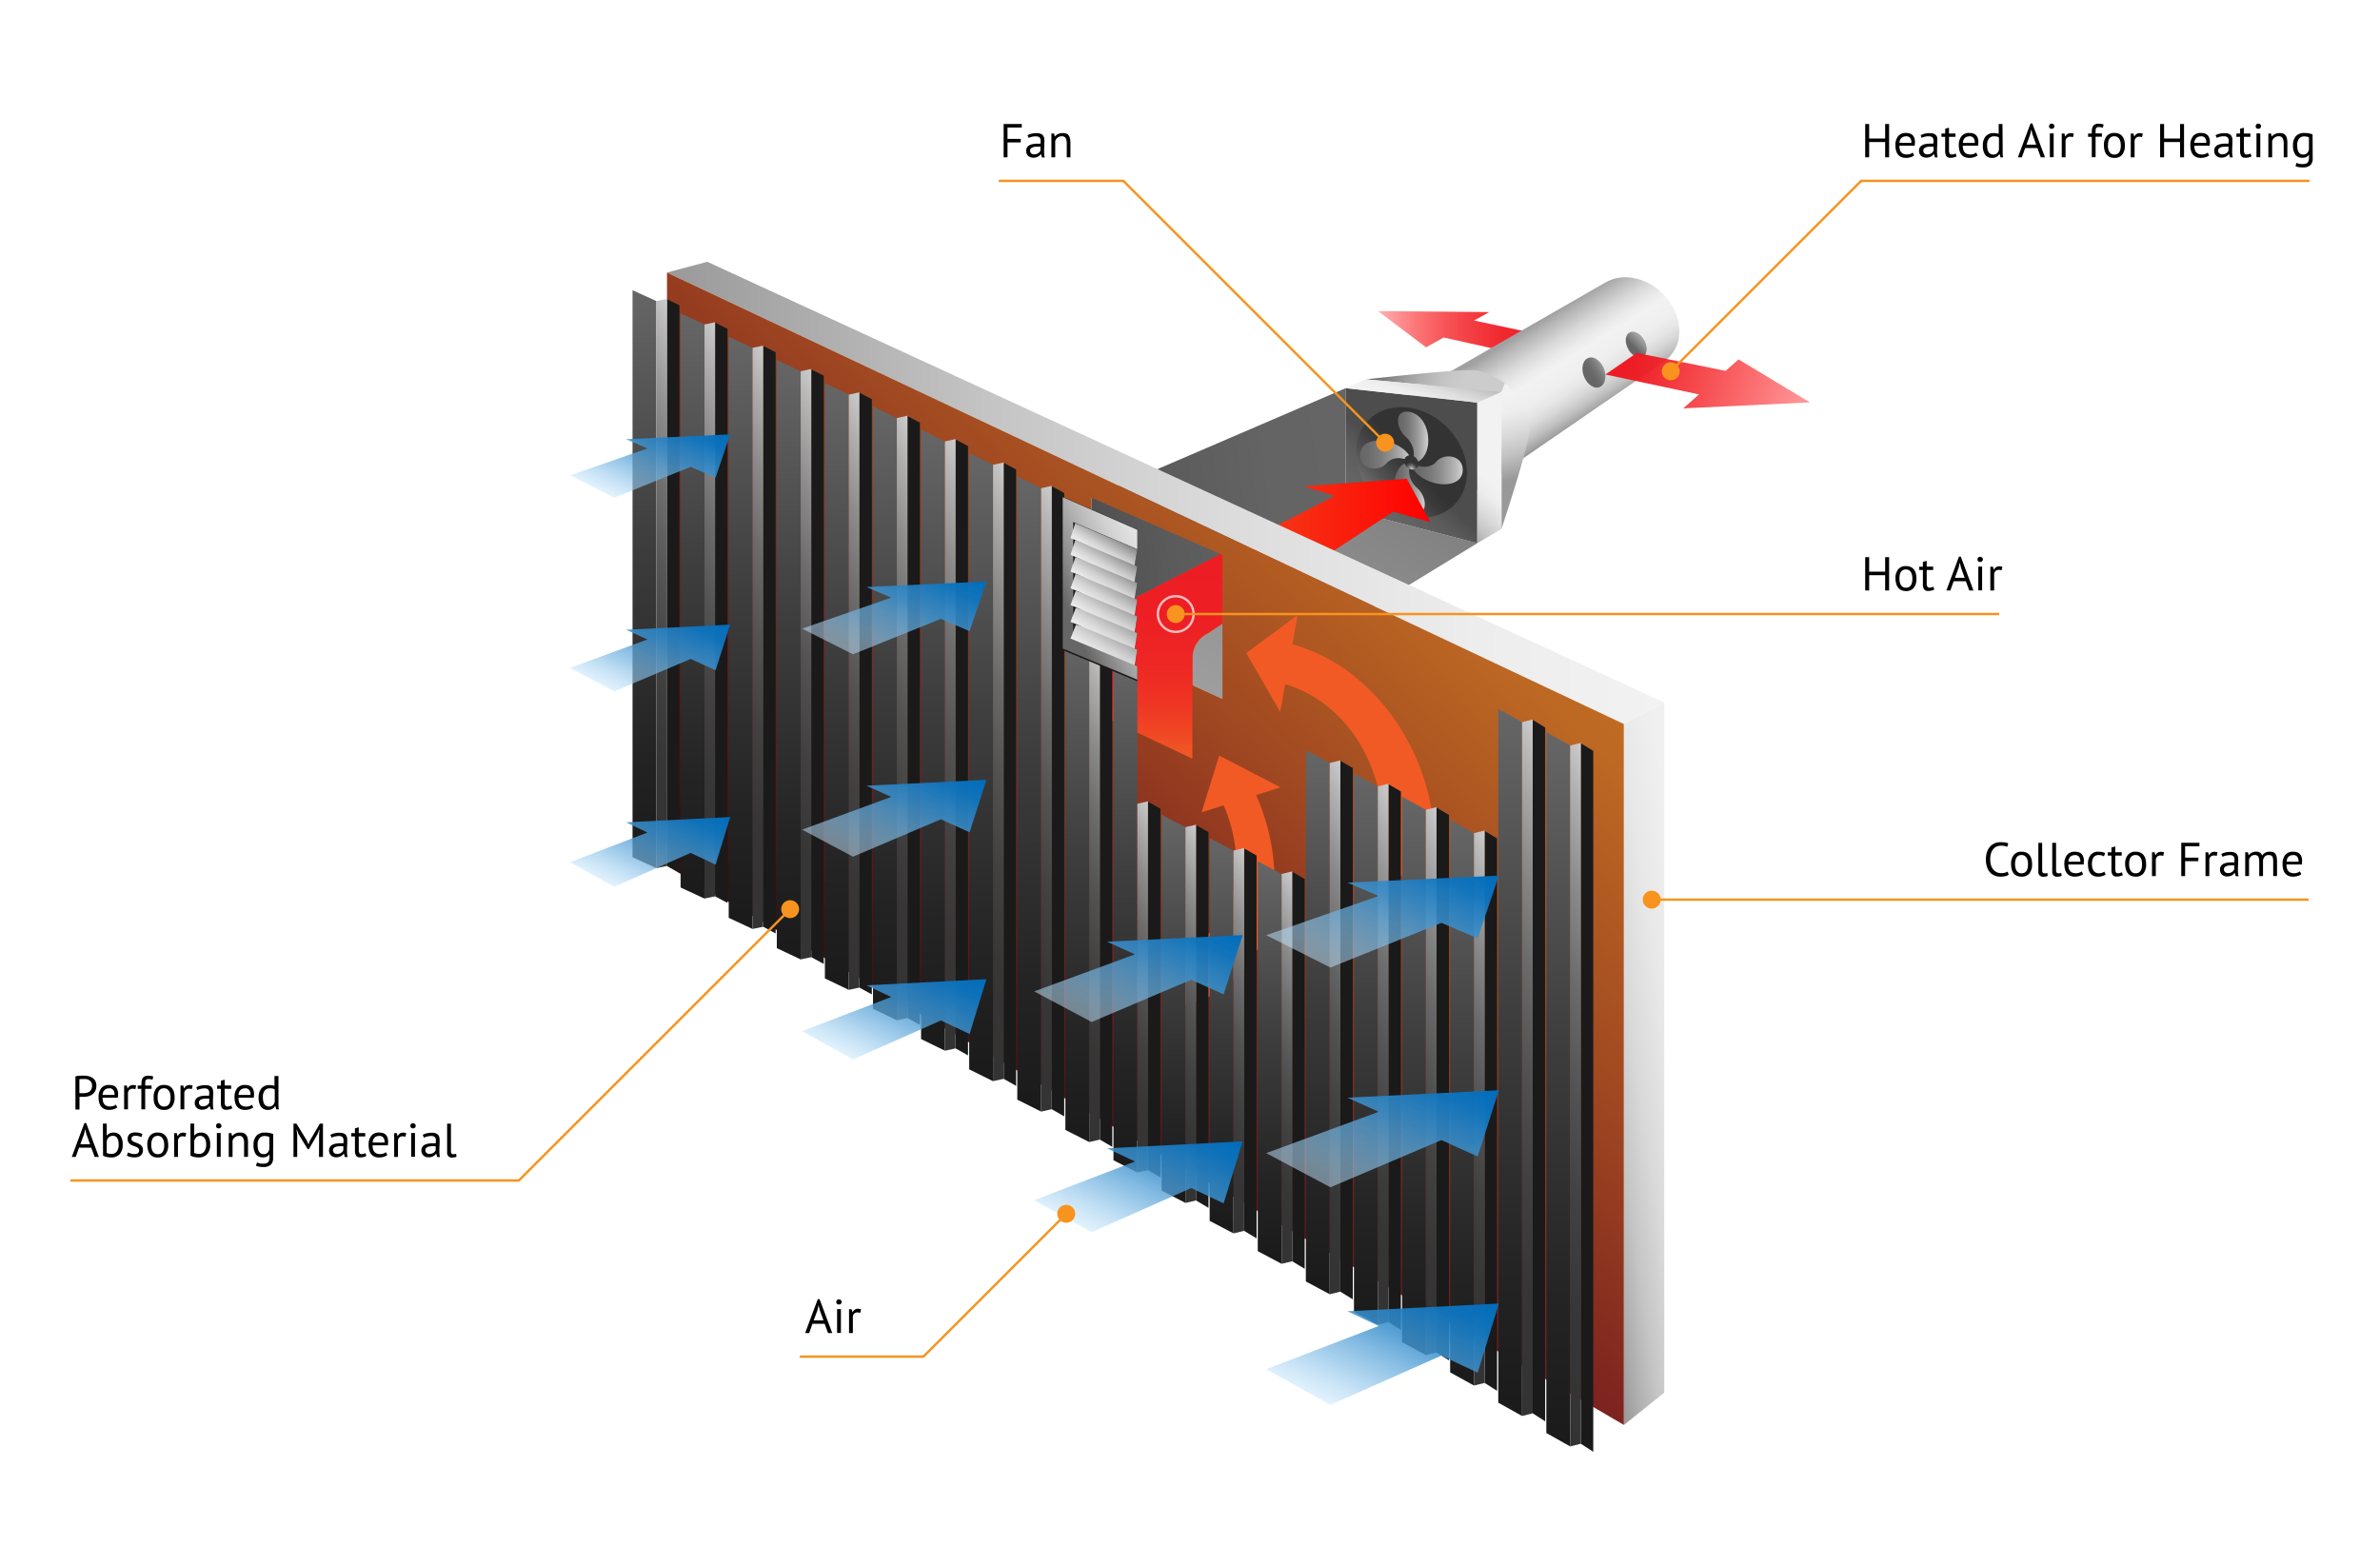 <svg xmlns="http://www.w3.org/2000/svg" xmlns:xlink="http://www.w3.org/1999/xlink" width="1000" height="650" viewBox="0 0 1000 650">
  <defs>
    <linearGradient id="a" x1="579.02" y1="140.43" x2="655.43" y2="140.43" gradientUnits="userSpaceOnUse">
      <stop offset="0" stop-color="red" stop-opacity="0.3"/>
      <stop offset="0.05" stop-color="#fd0304" stop-opacity="0.37"/>
      <stop offset="0.21" stop-color="#f80b0e" stop-opacity="0.56"/>
      <stop offset="0.37" stop-color="#f41116" stop-opacity="0.72"/>
      <stop offset="0.53" stop-color="#f1161c" stop-opacity="0.84"/>
      <stop offset="0.68" stop-color="#ef1920" stop-opacity="0.93"/>
      <stop offset="0.84" stop-color="#ed1b23" stop-opacity="0.98"/>
      <stop offset="1" stop-color="#ed1c24"/>
    </linearGradient>
    <linearGradient id="b" x1="430.74" y1="434.53" x2="570.4" y2="195.77" gradientUnits="userSpaceOnUse">
      <stop offset="0" stop-color="#b3b3b3"/>
      <stop offset="0.26" stop-color="#aeaeae"/>
      <stop offset="0.58" stop-color="#9e9e9e"/>
      <stop offset="0.94" stop-color="#858585"/>
      <stop offset="1" stop-color="gray"/>
    </linearGradient>
    <linearGradient id="c" data-name="New Gradient Swatch 8" x1="453.05" y1="224.18" x2="612.77" y2="201.35" gradientUnits="userSpaceOnUse">
      <stop offset="0" stop-color="#4d4d4d"/>
      <stop offset="0" stop-color="#4d4d4d"/>
      <stop offset="0.23" stop-color="#5b5b5b"/>
      <stop offset="0.52" stop-color="#646464"/>
      <stop offset="1" stop-color="#666"/>
    </linearGradient>
    <linearGradient id="d" x1="658.74" y1="180.39" x2="635.03" y2="142.5" gradientUnits="userSpaceOnUse">
      <stop offset="0" stop-color="#999"/>
      <stop offset="0.03" stop-color="#a5a5a5"/>
      <stop offset="0.11" stop-color="#c1c1c1"/>
      <stop offset="0.2" stop-color="#d7d7d7"/>
      <stop offset="0.29" stop-color="#e6e6e6"/>
      <stop offset="0.4" stop-color="#efefef"/>
      <stop offset="0.56" stop-color="#f2f2f2"/>
      <stop offset="0.64" stop-color="#ebebeb"/>
      <stop offset="0.77" stop-color="#d7d7d7"/>
      <stop offset="0.92" stop-color="#b6b6b6"/>
      <stop offset="1" stop-color="#a1a1a1"/>
    </linearGradient>
    <linearGradient id="e" x1="564.04" y1="260.15" x2="596.68" y2="227.51" gradientTransform="matrix(1.01, 0.19, 0, 0.99, -7.95, -142.86)" gradientUnits="userSpaceOnUse">
      <stop offset="0" stop-color="#ccc"/>
      <stop offset="0.2" stop-color="#a2a2a2"/>
      <stop offset="0.46" stop-color="#727272"/>
      <stop offset="0.69" stop-color="#505050"/>
      <stop offset="0.88" stop-color="#3b3b3b"/>
      <stop offset="1" stop-color="#333"/>
    </linearGradient>
    <linearGradient id="f" data-name="New Gradient Swatch 7" x1="692.47" y1="151.12" x2="701.42" y2="145.08" gradientTransform="matrix(1.3, 0.05, 0.17, 1.01, -239.44, -41.47)" gradientUnits="userSpaceOnUse">
      <stop offset="0" stop-color="#666"/>
      <stop offset="0.13" stop-color="#7a7a7a"/>
      <stop offset="0.38" stop-color="#9e9e9e"/>
      <stop offset="0.61" stop-color="#b7b7b7"/>
      <stop offset="0.83" stop-color="#c7c7c7"/>
      <stop offset="1" stop-color="#ccc"/>
    </linearGradient>
    <linearGradient id="g" x1="664.32" y1="177.35" x2="673.15" y2="170.51" gradientTransform="matrix(0.98, 0.27, 0, 1.02, 16.98, -202.96)" gradientUnits="userSpaceOnUse">
      <stop offset="0" stop-color="#666"/>
      <stop offset="0.17" stop-color="#6b6b6b"/>
      <stop offset="0.39" stop-color="#7a7a7a"/>
      <stop offset="0.61" stop-color="#929292"/>
      <stop offset="0.85" stop-color="#b4b4b4"/>
      <stop offset="1" stop-color="#ccc"/>
    </linearGradient>
    <linearGradient id="h" x1="579.14" y1="149.61" x2="613.97" y2="164.22" gradientTransform="matrix(1, 0, 0, 1, 0, 0)" xlink:href="#f"/>
    <linearGradient id="i" data-name="New Gradient Swatch 2" x1="636.97" y1="201.17" x2="627.65" y2="168.42" gradientUnits="userSpaceOnUse">
      <stop offset="0" stop-color="#999"/>
      <stop offset="0.05" stop-color="#a0a0a0"/>
      <stop offset="0.32" stop-color="#c4c4c4"/>
      <stop offset="0.58" stop-color="#ddd"/>
      <stop offset="0.81" stop-color="#ededed"/>
      <stop offset="1" stop-color="#f2f2f2"/>
    </linearGradient>
    <linearGradient id="j" x1="569.09" y1="223.17" x2="591.59" y2="197.34" gradientUnits="userSpaceOnUse">
      <stop offset="0" stop-color="#666"/>
      <stop offset="0.48" stop-color="#646464"/>
      <stop offset="0.77" stop-color="#5b5b5b"/>
      <stop offset="1" stop-color="#4d4d4d"/>
      <stop offset="1" stop-color="#4d4d4d"/>
    </linearGradient>
    <linearGradient id="l" x1="587.66" y1="240.2" x2="600.23" y2="240.2" gradientTransform="matrix(1.01, 0.19, 0, 0.99, -7.95, -142.86)" gradientUnits="userSpaceOnUse">
      <stop offset="0" stop-color="#666"/>
      <stop offset="0.18" stop-color="#6b6b6b"/>
      <stop offset="0.39" stop-color="#797979"/>
      <stop offset="0.61" stop-color="#909090"/>
      <stop offset="0.84" stop-color="#b1b1b1"/>
      <stop offset="1" stop-color="#ccc"/>
    </linearGradient>
    <linearGradient id="m" x1="594.65" y1="230.25" x2="615.97" y2="230.25" xlink:href="#l"/>
    <linearGradient id="n" x1="589.08" y1="218.88" x2="601.64" y2="218.88" xlink:href="#l"/>
    <linearGradient id="o" x1="573.33" y1="228.83" x2="594.65" y2="228.83" xlink:href="#l"/>
    <radialGradient id="p" cx="595.12" cy="229.07" r="2.94" gradientTransform="matrix(1.01, 0.19, 0, 0.99, -7.95, -142.86)" xlink:href="#e"/>
    <linearGradient id="q" x1="605.14" y1="219.4" x2="622.68" y2="199.25" xlink:href="#i"/>
    <linearGradient id="r" x1="596.21" y1="169.84" x2="602.45" y2="150.35" gradientUnits="userSpaceOnUse">
      <stop offset="0" stop-color="#f2f2f2"/>
      <stop offset="0.19" stop-color="#ededed"/>
      <stop offset="0.42" stop-color="#ddd"/>
      <stop offset="0.68" stop-color="#c4c4c4"/>
      <stop offset="0.95" stop-color="#a0a0a0"/>
      <stop offset="1" stop-color="#999"/>
    </linearGradient>
    <linearGradient id="s" data-name="New Gradient Swatch 3" x1="685.22" y1="151.12" x2="771.04" y2="177.09" gradientUnits="userSpaceOnUse">
      <stop offset="0" stop-color="#ed1c24"/>
      <stop offset="1" stop-color="red" stop-opacity="0.3"/>
    </linearGradient>
    <linearGradient id="t" x1="466.56" y1="259.96" x2="600.95" y2="259.96" gradientUnits="userSpaceOnUse">
      <stop offset="0" stop-color="#f15a24"/>
      <stop offset="0.18" stop-color="#f25120"/>
      <stop offset="0.48" stop-color="#f63917"/>
      <stop offset="0.85" stop-color="#fc1107"/>
      <stop offset="1" stop-color="red"/>
    </linearGradient>
    <linearGradient id="u" x1="280.25" y1="207.11" x2="699.28" y2="207.11" xlink:href="#i"/>
    <linearGradient id="v" x1="390.13" y1="451.15" x2="629.85" y2="202.57" gradientUnits="userSpaceOnUse">
      <stop offset="0" stop-color="#3d0c10"/>
      <stop offset="0.19" stop-color="#73171e"/>
      <stop offset="0.56" stop-color="#a04821"/>
      <stop offset="0.84" stop-color="#bc6723"/>
      <stop offset="1" stop-color="#c77324"/>
    </linearGradient>
    <linearGradient id="w" x1="661.64" y1="451.12" x2="740.7" y2="439.82" gradientUnits="userSpaceOnUse">
      <stop offset="0" stop-color="#999"/>
      <stop offset="0.07" stop-color="#ababab"/>
      <stop offset="0.19" stop-color="#c5c5c5"/>
      <stop offset="0.33" stop-color="#d9d9d9"/>
      <stop offset="0.49" stop-color="#e7e7e7"/>
      <stop offset="0.68" stop-color="#f0f0f0"/>
      <stop offset="1" stop-color="#f2f2f2"/>
    </linearGradient>
    <linearGradient id="x" x1="490.04" y1="318.02" x2="490.04" y2="227.68" gradientUnits="userSpaceOnUse">
      <stop offset="0" stop-color="#f15a24"/>
      <stop offset="0.1" stop-color="#f04924"/>
      <stop offset="0.25" stop-color="#ef3524"/>
      <stop offset="0.43" stop-color="#ee2724"/>
      <stop offset="0.64" stop-color="#ed1f24"/>
      <stop offset="1" stop-color="#ed1c24"/>
    </linearGradient>
    <linearGradient id="y" x1="270.77" y1="364.75" x2="270.77" y2="121.93" gradientUnits="userSpaceOnUse">
      <stop offset="0" stop-color="#1a1a1a"/>
      <stop offset="0.21" stop-color="#242424"/>
      <stop offset="0.57" stop-color="#3e3e3e"/>
      <stop offset="1" stop-color="#666"/>
    </linearGradient>
    <linearGradient id="z" x1="224.56" y1="276.03" x2="331.47" y2="214.3" gradientUnits="userSpaceOnUse">
      <stop offset="0" stop-color="#333"/>
      <stop offset="0.19" stop-color="#363636"/>
      <stop offset="0.35" stop-color="#414141"/>
      <stop offset="0.5" stop-color="#525252"/>
      <stop offset="0.65" stop-color="#6b6b6b"/>
      <stop offset="0.79" stop-color="#8b8b8b"/>
      <stop offset="0.92" stop-color="#b1b1b1"/>
      <stop offset="1" stop-color="#ccc"/>
    </linearGradient>
    <linearGradient id="aa" x1="290.98" y1="377.54" x2="290.98" y2="131.7" xlink:href="#y"/>
    <linearGradient id="ab" x1="244.13" y1="287.7" x2="352.32" y2="225.23" xlink:href="#z"/>
    <linearGradient id="ac" x1="311.19" y1="390.32" x2="311.19" y2="141.47" xlink:href="#y"/>
    <linearGradient id="ad" x1="263.69" y1="299.38" x2="373.18" y2="236.17" xlink:href="#z"/>
    <linearGradient id="ae" x1="331.4" y1="403.11" x2="331.4" y2="151.24" xlink:href="#y"/>
    <linearGradient id="af" x1="283.26" y1="311.05" x2="394.03" y2="247.1" xlink:href="#z"/>
    <linearGradient id="ag" x1="351.61" y1="415.9" x2="351.61" y2="161.02" xlink:href="#y"/>
    <linearGradient id="ah" x1="302.82" y1="322.73" x2="414.88" y2="258.03" xlink:href="#z"/>
    <linearGradient id="ai" x1="371.82" y1="428.69" x2="371.82" y2="170.79" xlink:href="#y"/>
    <linearGradient id="aj" x1="322.39" y1="334.4" x2="435.73" y2="268.96" xlink:href="#z"/>
    <linearGradient id="ak" x1="392.02" y1="441.48" x2="392.02" y2="180.56" xlink:href="#y"/>
    <linearGradient id="al" x1="341.95" y1="346.08" x2="456.58" y2="279.89" xlink:href="#z"/>
    <linearGradient id="am" x1="412.23" y1="454.27" x2="412.23" y2="190.33" xlink:href="#y"/>
    <linearGradient id="an" x1="361.52" y1="357.75" x2="477.44" y2="290.83" xlink:href="#z"/>
    <linearGradient id="ao" x1="432.44" y1="467.06" x2="432.44" y2="200.11" xlink:href="#y"/>
    <linearGradient id="ap" x1="381.08" y1="369.43" x2="498.29" y2="301.76" xlink:href="#z"/>
    <linearGradient id="aq" x1="452.65" y1="479.85" x2="452.65" y2="266.34" xlink:href="#y"/>
    <linearGradient id="ar" x1="412.87" y1="402.27" x2="506.91" y2="347.98" xlink:href="#z"/>
    <linearGradient id="as" x1="472.86" y1="492.64" x2="472.86" y2="276.12" xlink:href="#y"/>
    <linearGradient id="at" x1="444.66" y1="435.13" x2="515.54" y2="394.2" xlink:href="#z"/>
    <linearGradient id="au" x1="493.07" y1="505.43" x2="493.07" y2="342.35" xlink:href="#y"/>
    <linearGradient id="av" x1="464.23" y1="446.8" x2="536.39" y2="405.13" xlink:href="#z"/>
    <linearGradient id="aw" x1="513.27" y1="518.22" x2="513.27" y2="352.13" xlink:href="#y"/>
    <linearGradient id="ax" x1="483.79" y1="458.48" x2="557.24" y2="416.07" xlink:href="#z"/>
    <linearGradient id="ay" x1="533.48" y1="531.01" x2="533.48" y2="361.9" xlink:href="#y"/>
    <linearGradient id="az" x1="503.36" y1="470.15" x2="578.09" y2="427" xlink:href="#z"/>
    <linearGradient id="ba" x1="553.69" y1="543.8" x2="553.69" y2="315.21" xlink:href="#y"/>
    <linearGradient id="bb" x1="510.69" y1="460.65" x2="611.17" y2="402.64" xlink:href="#z"/>
    <linearGradient id="bc" x1="573.9" y1="556.59" x2="573.9" y2="324.98" xlink:href="#y"/>
    <linearGradient id="bd" x1="530.26" y1="472.33" x2="632.02" y2="413.57" xlink:href="#z"/>
    <linearGradient id="be" x1="594.11" y1="569.38" x2="594.11" y2="334.75" xlink:href="#y"/>
    <linearGradient id="bf" x1="549.83" y1="484" x2="652.87" y2="424.51" xlink:href="#z"/>
    <linearGradient id="bg" x1="614.32" y1="582.17" x2="614.32" y2="344.52" xlink:href="#y"/>
    <linearGradient id="bh" x1="569.39" y1="495.68" x2="673.73" y2="435.44" xlink:href="#z"/>
    <linearGradient id="bi" x1="634.53" y1="594.95" x2="634.53" y2="297.83" xlink:href="#y"/>
    <linearGradient id="bj" x1="576.73" y1="486.18" x2="706.8" y2="411.08" xlink:href="#z"/>
    <linearGradient id="bk" x1="654.73" y1="607.74" x2="654.73" y2="307.6" xlink:href="#y"/>
    <linearGradient id="bl" x1="596.3" y1="497.85" x2="727.66" y2="422.01" xlink:href="#z"/>
    <clipPath id="bm">
      <polygon points="477.87 230.77 476.71 237.5 477.87 238 476.69 244.46 477.87 244.97 476.69 251.49 477.87 251.96 476.69 258.45 477.87 258.99 476.69 265.46 477.87 266 476.69 272.45 477.87 272.96 476.69 279.45 477.87 279.94 477.87 288.46 441.92 288.46 441.92 207.11 477.87 207.11 477.87 230.77" style="fill: none"/>
    </clipPath>
    <linearGradient id="bn" x1="450.26" y1="276.97" x2="493.03" y2="256.54" gradientTransform="matrix(1, 0.18, 0, 1, -0.18, -98.3)" gradientUnits="userSpaceOnUse">
      <stop offset="0" stop-color="#666"/>
      <stop offset="0" stop-color="#676767"/>
      <stop offset="0.24" stop-color="#949494"/>
      <stop offset="0.46" stop-color="#b8b8b8"/>
      <stop offset="0.66" stop-color="#d1d1d1"/>
      <stop offset="0.85" stop-color="#e1e1e1"/>
      <stop offset="1" stop-color="#e6e6e6"/>
    </linearGradient>
    <linearGradient id="bo" x1="478.1" y1="276" x2="468.1" y2="299.6" gradientTransform="matrix(1, 0.18, 0, 1, -0.18, -98.3)" gradientUnits="userSpaceOnUse">
      <stop offset="0" stop-color="#666"/>
      <stop offset="0.1" stop-color="#7c7c7c"/>
      <stop offset="0.35" stop-color="#aeaeae"/>
      <stop offset="0.56" stop-color="#d3d3d3"/>
      <stop offset="0.74" stop-color="#eaeaea"/>
      <stop offset="0.85" stop-color="#f2f2f2"/>
    </linearGradient>
    <linearGradient id="bp" x1="477.79" y1="269.93" x2="468.32" y2="292.27" xlink:href="#bo"/>
    <linearGradient id="bq" x1="477.48" y1="263.87" x2="468.55" y2="284.93" xlink:href="#bo"/>
    <linearGradient id="br" x1="477.16" y1="257.8" x2="468.77" y2="277.59" xlink:href="#bo"/>
    <linearGradient id="bs" x1="476.85" y1="251.73" x2="469" y2="270.25" xlink:href="#bo"/>
    <linearGradient id="bt" x1="476.54" y1="245.67" x2="469.23" y2="262.91" xlink:href="#bo"/>
    <linearGradient id="bu" x1="476.22" y1="239.6" x2="469.45" y2="255.58" xlink:href="#bo"/>
    <linearGradient id="bv" x1="567.86" y1="594.42" x2="596.81" y2="532.33" gradientUnits="userSpaceOnUse">
      <stop offset="0" stop-color="#c6e6fc" stop-opacity="0.5"/>
      <stop offset="0.27" stop-color="#7ebae4" stop-opacity="0.68"/>
      <stop offset="0.58" stop-color="#398fcd" stop-opacity="0.86"/>
      <stop offset="0.83" stop-color="#0f75bf" stop-opacity="0.96"/>
      <stop offset="1" stop-color="#006cba"/>
    </linearGradient>
    <linearGradient id="bw" x1="466.63" y1="521.43" x2="492.58" y2="465.79" xlink:href="#bv"/>
    <linearGradient id="bx" x1="365.41" y1="448.43" x2="388.35" y2="399.25" xlink:href="#bv"/>
    <linearGradient id="by" x1="264.19" y1="375.44" x2="284.11" y2="332.71" xlink:href="#bv"/>
    <linearGradient id="bz" x1="568.09" y1="503.11" x2="596.35" y2="442.51" xlink:href="#bv"/>
    <linearGradient id="ca" x1="466.84" y1="433.21" x2="492.16" y2="378.91" xlink:href="#bv"/>
    <linearGradient id="cb" x1="365.6" y1="363.31" x2="387.98" y2="315.32" xlink:href="#bv"/>
    <linearGradient id="cc" x1="264.35" y1="293.42" x2="283.79" y2="251.72" xlink:href="#bv"/>
    <linearGradient id="cd" x1="568.37" y1="410.9" x2="595.8" y2="352.06" xlink:href="#bv"/>
    <linearGradient id="ce" x1="365.81" y1="278.37" x2="387.55" y2="231.76" xlink:href="#bv"/>
    <linearGradient id="cf" x1="264.54" y1="212.1" x2="283.42" y2="171.61" xlink:href="#bv"/>
  </defs>
  <g>
    <rect width="1000" height="650" style="fill: #fff"/>
    <g>
      <polyline points="625.74 131.12 579.02 130.71 599.18 145.93 606.58 141.8 644.02 150.16 655.43 142.37 619.36 134.67 625.74 131.12" style="fill: url(#a)"/>
      <g>
        <polygon points="513.6 293.67 458.61 268.42 565.38 213.88 620.71 228.24 513.6 293.67" style="fill: url(#b)"/>
        <polygon points="458.56 268.42 565.38 213.88 565.38 163.1 458.56 209.05 458.56 268.42" style="fill: url(#c)"/>
      </g>
      <g>
        <path d="M705.57,139.1c0-10.36-8.57-20.33-19.16-22.27a17.1,17.1,0,0,0-11.58,1.71l0,0L578.33,173.9l30.42,40.15,90.55-62.23,0,0A15.15,15.15,0,0,0,705.57,139.1Z" style="fill-rule: evenodd;fill: url(#d)"/>
        <path d="M616.38,198.58c0,12.61-10.46,20.91-23.35,18.55S569.7,202.64,569.71,190s10.46-20.91,23.35-18.55S616.38,186,616.38,198.58Z" style="fill-rule: evenodd;fill: url(#e)"/>
        <path d="M691.79,145.53c.51,3-1,5.05-3.38,4.65s-4.71-3.14-5.22-6.11,1-5.06,3.38-4.66S691.28,142.55,691.79,145.53Z" style="fill-rule: evenodd;fill: url(#f)"/>
        <path d="M674.55,158.15c0,3.38-2.17,5.4-4.84,4.5s-4.83-4.37-4.82-7.75,2.17-5.41,4.84-4.51S674.56,154.76,674.55,158.15Z" style="fill-rule: evenodd;fill: url(#g)"/>
      </g>
      <path d="M632.33,161.19l-1.46,3.44L602,162l-28.09-2.6s41.22-4.75,46.53-3.78A27.22,27.22,0,0,1,632.33,161.19Z" style="fill-rule: evenodd;fill: url(#h)"/>
      <path d="M632.36,161.22c6.09,5,10.13,12.38,10.12,20,0,6.23-11.61,41-11.61,41V164.63l1.46-3.44Z" style="fill: url(#i)"/>
      <g>
        <polygon points="565.38 163.1 565.38 213.88 620.71 228.24 620.71 169.15 565.38 163.1" style="fill: url(#j)"/>
        <path d="M616.38,198.58c0,12.61-10.46,20.91-23.35,18.55S569.7,202.64,569.71,190s10.46-20.91,23.35-18.55S616.38,186,616.38,198.58Z" style="fill-rule: evenodd;fill: url(#e)"/>
        <g>
          <path d="M595.56,205.18c4.05,3.64,4.79,11.56-1.71,10.37-3-.54-5.83-2.9-7.17-7.25-1.72-5.58-.21-11.62,3.37-13.5a4.76,4.76,0,0,1,3-.49C592.65,194.3,590,200.19,595.56,205.18Z" style="fill-rule: evenodd;fill: url(#l)"/>
          <path d="M603.68,193.79c3-3.43,10.92-2.7,10.92,3.67,0,2.88-1.88,5.35-6.07,5.9-5.38.7-11.83-2-14.42-5.92a6.12,6.12,0,0,1-1.07-3.13C593.11,194.7,599.62,198.49,603.68,193.79Z" style="fill-rule: evenodd;fill: url(#m)"/>
          <path d="M590.53,183.44c-4.06-3.65-4.8-11.56,1.71-10.37,3,.54,5.82,2.9,7.17,7.25,1.72,5.57.21,11.61-3.37,13.49a4.74,4.74,0,0,1-3,.5C593.44,194.31,596.09,188.43,590.53,183.44Z" style="fill-rule: evenodd;fill: url(#n)"/>
          <path d="M582.4,194.82c-3,3.43-10.92,2.7-10.91-3.66,0-2.89,1.87-5.36,6.07-5.9,5.37-.71,11.83,2,14.41,5.92a6,6,0,0,1,1.07,3.13C593,193.91,586.47,190.13,582.4,194.82Z" style="fill-rule: evenodd;fill: url(#o)"/>
        </g>
        <path d="M596,194.86a2.4,2.4,0,0,1-3,2.38,3.72,3.72,0,0,1-3-3.48,2.41,2.41,0,0,1,3-2.39A3.74,3.74,0,0,1,596,194.86Z" style="fill-rule: evenodd;fill: url(#p)"/>
        <g>
          <polygon points="630.87 164.63 630.87 222.22 620.71 228.24 620.71 169.15 630.87 164.63" style="fill: url(#q)"/>
          <polygon points="565.38 163.1 573.9 159.36 630.87 164.63 620.71 169.15 565.38 163.1" style="fill: url(#r)"/>
        </g>
      </g>
      <polyline points="730.48 151.01 725.04 155.82 687.73 148.29 674.54 157.35 713.86 165.72 707.23 171.59 760.49 169.07 730.48 151.01" style="fill: url(#s)"/>
      <path d="M507.31,266.27h0a11.22,11.22,0,0,0-6.18,10v.06h0v42.49l-34.56-16.35V265.08h0s0-.05,0-.08a14,14,0,0,1,7.81-12.47v0l86.47-44.16-13.1-4.06,43.33-3.15L601,219.38,585.38,215Z" style="fill: url(#t)"/>
      <g>
        <polygon points="682.33 304.22 280.25 114.52 297.19 110 699.27 295.18 682.33 304.22" style="fill: url(#u)"/>
        <path d="M280.25,114.52V363.83L682.33,598.72V304.22ZM513.64,293.67l-55.07-25.26v-59.3l55.07,24.06Z" style="fill: url(#v)"/>
        <polygon points="682.33 598.72 699.27 585.16 699.27 295.18 682.33 304.22 682.33 598.72" style="fill: url(#w)"/>
      </g>
      <g>
        <path d="M545.27,258.39l-21.62,16,14.27,24.71L540,287.45a54,54,0,0,1,19.58,10.9,60.21,60.21,0,0,1,13.93,18,70.58,70.58,0,0,1,7.06,22.92,79,79,0,0,1-.77,25.34l21.44,8a89.35,89.35,0,0,0,.08-33.6,94.94,94.94,0,0,0-11.52-30.76,88.15,88.15,0,0,0-20.42-23.83,73.18,73.18,0,0,0-26.35-13.72l2.21-12.28" style="fill: #f15a24"/>
        <path d="M512.27,317.49l-7.43,23.84,9.29-2.94a64,64,0,0,1,5.28,22.16,44.9,44.9,0,0,1-3.15,19.18,37.22,37.22,0,0,1-10.49,14.4,40.52,40.52,0,0,1-16.39,8.18l8.21,20.13a45.25,45.25,0,0,0,21.17-11.06,50.4,50.4,0,0,0,13.13-20.57,68.21,68.21,0,0,0,3.39-27,88.74,88.74,0,0,0-7.51-29.75L538,330.81l-25.69-13.32" style="fill: #f15a24"/>
      </g>
      <path d="M513.62,233.17l-.8-.35-38.54,19.69v0A14,14,0,0,0,466.47,265v.08h0v37.34L501,318.77V276.28h0v-.06a11.2,11.2,0,0,1,6.18-10l6.4-4.21Z" style="fill: url(#x)"/>
      <g>
        <g>
          <polygon points="275.78 364.75 265.77 360.18 265.77 121.93 275.78 126.5 275.78 364.75" style="fill: url(#y)"/>
          <polygon points="285.48 366.57 280.25 363.83 280.25 125.73 285.48 128.32 285.48 366.57" style="fill: #1a1a1a"/>
          <polygon points="280.25 363.83 275.78 364.75 275.78 126.5 280.25 125.58 280.25 363.83" style="fill: url(#z)"/>
        </g>
        <g>
          <polygon points="295.99 377.54 285.97 372.91 285.97 131.7 295.99 136.32 295.99 377.54" style="fill: url(#aa)"/>
          <polygon points="305.69 379.38 300.46 376.61 300.46 135.55 305.69 138.17 305.69 379.38" style="fill: #1a1a1a"/>
          <polygon points="300.46 376.61 295.99 377.54 295.99 136.32 300.46 135.4 300.46 376.61" style="fill: url(#ab)"/>
        </g>
        <g>
          <polygon points="316.2 390.32 306.18 385.64 306.18 141.47 316.2 146.15 316.2 390.32" style="fill: url(#ac)"/>
          <polygon points="325.9 392.2 320.67 389.39 320.67 145.37 325.9 148.03 325.9 392.2" style="fill: #1a1a1a"/>
          <polygon points="320.67 389.39 316.2 390.32 316.2 146.15 320.67 145.22 320.67 389.39" style="fill: url(#ad)"/>
        </g>
        <g>
          <polygon points="336.41 403.11 326.39 398.38 326.39 151.24 336.41 155.98 336.41 403.11" style="fill: url(#ae)"/>
          <polygon points="346.11 405.01 340.87 402.17 340.87 155.19 346.11 157.88 346.11 405.01" style="fill: #1a1a1a"/>
          <polygon points="340.87 402.17 336.41 403.11 336.41 155.98 340.87 155.03 340.87 402.17" style="fill: url(#af)"/>
        </g>
        <g>
          <polygon points="356.62 415.9 346.6 411.11 346.6 161.02 356.62 165.81 356.62 415.9" style="fill: url(#ag)"/>
          <polygon points="366.32 417.82 361.08 414.95 361.08 165.01 366.32 167.73 366.32 417.82" style="fill: #1a1a1a"/>
          <polygon points="361.08 414.95 356.62 415.9 356.62 165.81 361.08 164.85 361.08 414.95" style="fill: url(#ah)"/>
        </g>
        <g>
          <polygon points="376.82 428.69 366.81 423.84 366.81 170.79 376.82 175.64 376.82 428.69" style="fill: url(#ai)"/>
          <polygon points="386.52 430.63 381.29 427.73 381.29 174.83 386.52 177.58 386.52 430.63" style="fill: #1a1a1a"/>
          <polygon points="381.29 427.73 376.82 428.69 376.82 175.64 381.29 174.67 381.29 427.73" style="fill: url(#aj)"/>
        </g>
        <g>
          <polygon points="397.03 441.48 387.01 436.57 387.01 180.56 397.03 185.47 397.03 441.48" style="fill: url(#ak)"/>
          <polygon points="406.73 443.44 401.5 440.5 401.5 184.65 406.73 187.43 406.73 443.44" style="fill: #1a1a1a"/>
          <polygon points="401.5 440.5 397.03 441.48 397.03 185.47 401.5 184.49 401.5 440.5" style="fill: url(#al)"/>
        </g>
        <g>
          <polygon points="417.24 454.27 407.22 449.31 407.22 190.34 417.24 195.3 417.24 454.27" style="fill: url(#am)"/>
          <polygon points="426.94 456.26 421.71 453.28 421.71 194.47 426.94 197.28 426.94 456.26" style="fill: #1a1a1a"/>
          <polygon points="421.71 453.28 417.24 454.27 417.24 195.3 421.71 194.31 421.71 453.28" style="fill: url(#an)"/>
        </g>
        <g>
          <polygon points="437.45 467.06 427.43 462.04 427.43 200.11 437.45 205.13 437.45 467.06" style="fill: url(#ao)"/>
          <polygon points="447.15 469.07 441.92 466.06 441.92 204.29 447.15 207.14 447.15 469.07" style="fill: #1a1a1a"/>
          <polygon points="441.92 466.06 437.45 467.06 437.45 205.13 441.92 204.13 441.92 466.06" style="fill: url(#ap)"/>
        </g>
        <g>
          <polygon points="457.66 479.85 447.64 474.77 447.64 266.34 457.66 271.42 457.66 479.85" style="fill: url(#aq)"/>
          <polygon points="467.36 481.88 462.13 478.83 462.13 270.57 467.36 273.45 467.36 481.88" style="fill: #1a1a1a"/>
          <polygon points="462.13 478.83 457.66 479.85 457.66 271.42 462.13 270.41 462.13 478.83" style="fill: url(#ar)"/>
        </g>
        <g>
          <polygon points="477.87 492.64 467.85 487.5 467.85 276.12 477.87 281.25 477.87 492.64" style="fill: url(#as)"/>
          <polygon points="487.57 494.69 482.33 491.61 482.33 336.86 487.57 339.77 487.57 494.69" style="fill: #1a1a1a"/>
          <polygon points="482.33 491.61 477.87 492.64 477.87 337.72 482.33 336.69 482.33 491.61" style="fill: url(#at)"/>
        </g>
        <g>
          <polygon points="498.08 505.43 488.06 500.23 488.06 342.35 498.08 347.55 498.08 505.43" style="fill: url(#au)"/>
          <polygon points="507.77 507.51 502.54 504.39 502.54 346.68 507.77 349.62 507.77 507.51" style="fill: #1a1a1a"/>
          <polygon points="502.54 504.39 498.08 505.43 498.08 347.55 502.54 346.51 502.54 504.39" style="fill: url(#av)"/>
        </g>
        <g>
          <polygon points="518.28 518.22 508.26 512.97 508.26 352.13 518.28 357.38 518.28 518.22" style="fill: url(#aw)"/>
          <polygon points="527.98 520.32 522.75 517.17 522.75 356.5 527.98 359.48 527.98 520.32" style="fill: #1a1a1a"/>
          <polygon points="522.75 517.17 518.28 518.22 518.28 357.38 522.75 356.33 522.75 517.17" style="fill: url(#ax)"/>
        </g>
        <g>
          <polygon points="538.49 531.01 528.47 525.7 528.47 361.9 538.49 367.2 538.49 531.01" style="fill: url(#ay)"/>
          <polygon points="548.19 533.13 542.96 529.95 542.96 366.32 548.19 369.33 548.19 533.13" style="fill: #1a1a1a"/>
          <polygon points="542.96 529.95 538.49 531.01 538.49 367.2 542.96 366.14 542.96 529.95" style="fill: url(#az)"/>
        </g>
        <g>
          <polygon points="558.7 543.8 548.68 538.43 548.68 315.2 558.7 320.57 558.7 543.8" style="fill: url(#ba)"/>
          <polygon points="568.4 545.94 563.17 542.72 563.17 319.67 568.4 322.71 568.4 545.94" style="fill: #1a1a1a"/>
          <polygon points="563.17 542.72 558.7 543.8 558.7 320.57 563.17 319.5 563.17 542.72" style="fill: url(#bb)"/>
        </g>
        <g>
          <polygon points="578.91 556.59 568.89 551.17 568.89 324.98 578.91 330.4 578.91 556.59" style="fill: url(#bc)"/>
          <polygon points="588.61 558.75 583.38 555.5 583.38 329.49 588.61 332.56 588.61 558.75" style="fill: #1a1a1a"/>
          <polygon points="583.38 555.5 578.91 556.59 578.91 330.4 583.38 329.31 583.38 555.5" style="fill: url(#bd)"/>
        </g>
        <g>
          <polygon points="599.12 569.38 589.1 563.9 589.1 334.75 599.12 340.23 599.12 569.38" style="fill: url(#be)"/>
          <polygon points="608.82 571.57 603.58 568.28 603.58 339.31 608.82 342.42 608.82 571.57" style="fill: #1a1a1a"/>
          <polygon points="603.58 568.28 599.12 569.38 599.12 340.23 603.58 339.13 603.58 568.28" style="fill: url(#bf)"/>
        </g>
        <g>
          <polygon points="619.33 582.16 609.31 576.63 609.31 344.52 619.33 350.06 619.33 582.16" style="fill: url(#bg)"/>
          <polygon points="629.02 584.38 623.79 581.06 623.79 349.13 629.02 352.27 629.02 584.38" style="fill: #1a1a1a"/>
          <polygon points="623.79 581.06 619.33 582.16 619.33 350.06 623.79 348.95 623.79 581.06" style="fill: url(#bh)"/>
        </g>
        <g>
          <polygon points="639.53 594.95 629.52 589.36 629.52 297.83 639.53 303.42 639.53 594.95" style="fill: url(#bi)"/>
          <polygon points="649.23 597.19 644 593.84 644 302.49 649.23 305.66 649.23 597.19" style="fill: #1a1a1a"/>
          <polygon points="644 593.84 639.53 594.95 639.53 303.42 644 302.3 644 593.84" style="fill: url(#bj)"/>
        </g>
        <g>
          <polygon points="659.74 607.74 649.72 602.1 649.72 307.6 659.74 313.25 659.74 607.74" style="fill: url(#bk)"/>
          <polygon points="669.44 610 664.21 606.61 664.21 312.31 669.44 315.51 669.44 610" style="fill: #1a1a1a"/>
          <polygon points="664.21 606.61 659.74 607.74 659.74 313.25 664.21 312.12 664.21 606.61" style="fill: url(#bl)"/>
        </g>
      </g>
      <g style="clip-path: url(#bm)">
        <g>
          <polygon points="447.28 209.11 447.28 273.49 507.05 298.46 507.05 235.23 447.28 209.11" style="fill: #1a1a1a"/>
          <path d="M446.52,208.91v63.57l59,24.66V234.7Zm51.25,74.9L450.92,268.5V219.36l46.85,19.83Z" style="fill: url(#bn)"/>
          <g>
            <polygon points="497.73 273.75 452.05 262.5 449.79 268.29 494.38 286.79 497.73 279.78 497.73 273.75" style="fill: url(#bo)"/>
            <polygon points="452 255.39 449.79 261.26 494.57 279.9 497.73 273.38 497.73 267.99 452 255.39" style="fill: url(#bp)"/>
            <polygon points="451.95 248.28 449.79 254.22 494.76 273.02 497.73 266.98 497.73 262.22 451.95 248.28" style="fill: url(#bq)"/>
            <polygon points="451.9 241.17 449.79 247.19 494.95 266.13 497.73 260.58 497.73 256.46 451.9 241.17" style="fill: url(#br)"/>
            <polygon points="451.85 234.06 449.79 240.15 495.13 259.25 497.73 254.18 497.73 250.69 451.85 234.06" style="fill: url(#bs)"/>
            <polygon points="451.8 226.95 449.79 233.12 495.32 252.37 497.73 247.78 497.73 244.93 451.8 226.95" style="fill: url(#bt)"/>
            <polygon points="451.75 219.84 449.79 226.08 495.51 245.48 497.73 241.38 497.73 239.17 451.75 219.84" style="fill: url(#bu)"/>
          </g>
        </g>
      </g>
      <g>
        <g>
          <polyline points="566.15 550.95 579.28 557.14 532 575.29 559 590.29 605.63 569.58 620.87 576.77 629.78 547.7 566.15 550.95" style="fill: url(#bv)"/>
          <polyline points="465.11 482.48 476.87 488.02 434.5 504.29 458.69 517.73 500.48 499.17 514.13 505.61 522.12 479.56 465.11 482.48" style="fill: url(#bw)"/>
          <polyline points="364.06 414 374.46 418.91 337.01 433.28 358.39 445.16 395.33 428.76 407.4 434.45 414.46 411.42 364.06 414" style="fill: url(#bx)"/>
          <polyline points="263.01 345.52 272.05 349.79 239.51 362.28 258.09 372.6 290.18 358.35 300.67 363.29 306.8 343.29 263.01 345.52" style="fill: url(#by)"/>
        </g>
        <g>
          <polyline points="566.15 461.21 579.28 467.14 532 484.51 559 498.86 605.63 479.04 620.87 485.93 629.78 458.09 566.15 461.21" style="fill: url(#bz)"/>
          <polyline points="465.11 395.67 476.87 400.98 434.5 416.55 458.69 429.41 500.48 411.65 514.13 417.81 522.12 392.88 465.11 395.67" style="fill: url(#ca)"/>
          <polyline points="364.06 330.13 374.46 334.83 337.01 348.59 358.39 359.95 395.33 344.25 407.4 349.7 414.46 327.66 364.06 330.13" style="fill: url(#cb)"/>
          <polyline points="263.01 264.59 272.05 268.67 239.51 280.63 258.09 290.5 290.18 276.87 300.67 281.6 306.8 262.45 263.01 264.59" style="fill: url(#cc)"/>
        </g>
        <g>
          <polyline points="566.15 370.85 579.28 376.47 532 392.93 559 406.53 605.63 387.75 620.87 394.27 629.78 367.9 566.15 370.85" style="fill: url(#cd)"/>
          <polyline points="364.06 246.65 374.46 251.1 337.01 264.14 358.39 274.91 395.33 260.03 407.4 265.2 414.46 244.31 364.06 246.65" style="fill: url(#ce)"/>
          <polyline points="263.01 184.54 272.05 188.41 239.51 199.74 258.09 209.1 290.18 196.17 300.67 200.66 306.8 182.51 263.01 184.54" style="fill: url(#cf)"/>
        </g>
      </g>
    </g>
  </g>
  <g>
    <g>
      <path d="M792.08,241.68h-6.72v6.42H783.7v-14h1.66v6.1h6.72v-6.1h1.66v14h-1.66Z"/>
      <path d="M796.42,243.1a5.93,5.93,0,0,1,1.13-3.89,4,4,0,0,1,3.25-1.35,4.68,4.68,0,0,1,2,.37,3.59,3.59,0,0,1,1.37,1.06,4.5,4.5,0,0,1,.8,1.66,8.45,8.45,0,0,1,.26,2.15,5.93,5.93,0,0,1-1.13,3.89,4,4,0,0,1-3.25,1.35,4.68,4.68,0,0,1-1.95-.37,3.59,3.59,0,0,1-1.37-1.06,4.5,4.5,0,0,1-.8-1.66A8.45,8.45,0,0,1,796.42,243.1Zm1.66,0a7,7,0,0,0,.15,1.46,3.93,3.93,0,0,0,.47,1.22,2.35,2.35,0,0,0,2.1,1.16q2.72,0,2.72-3.84a7.07,7.07,0,0,0-.15-1.48,3.93,3.93,0,0,0-.47-1.22,2.33,2.33,0,0,0-2.1-1.14Q798.09,239.25,798.08,243.1Z"/>
      <path d="M806.38,238.1h1.56v-2l1.6-.46v2.44h2.72v1.4h-2.72V245a3.08,3.08,0,0,0,.26,1.47.94.94,0,0,0,.88.43,3.15,3.15,0,0,0,.88-.11,8,8,0,0,0,.8-.29l.36,1.22a6.55,6.55,0,0,1-1.18.42,5.56,5.56,0,0,1-1.38.16,2,2,0,0,1-1.72-.69,4.08,4.08,0,0,1-.5-2.31V239.5h-1.56Z"/>
      <path d="M826,244.22h-5.14l-1.39,3.88H817.8l5.3-14.22h.76l5.32,14.22h-1.76Zm-4.6-1.44h4.1l-1.55-4.26-.5-2.12h0l-.5,2.16Z"/>
      <path d="M830.88,235.06a1.09,1.09,0,0,1,.31-.79,1,1,0,0,1,.79-.33,1.14,1.14,0,0,1,.82.33,1,1,0,0,1,.34.79,1,1,0,0,1-.34.76,1.2,1.2,0,0,1-.82.3,1.09,1.09,0,0,1-.79-.3A1,1,0,0,1,830.88,235.06Zm.34,3h1.6v10h-1.6Z"/>
      <path d="M841,239.64a3.7,3.7,0,0,0-1.14-.2,1.92,1.92,0,0,0-1.36.47,2.05,2.05,0,0,0-.62,1.19v7h-1.6v-10h1.12l.3,1.22h.08a3.15,3.15,0,0,1,.91-1,2.27,2.27,0,0,1,1.35-.37,5,5,0,0,1,1.3.2Z"/>
    </g>
    <g>
      <path d="M421.7,52.1h7.62v1.48h-6v4.78h5.56v1.48h-5.56V66.1H421.7Z"/>
      <path d="M431.72,56.84a5.83,5.83,0,0,1,1.77-.68,9.68,9.68,0,0,1,2.11-.22,4.12,4.12,0,0,1,1.67.28,2.36,2.36,0,0,1,1,.73,2.45,2.45,0,0,1,.44,1,5.65,5.65,0,0,1,.11,1.08q0,1.2-.06,2.34t-.06,2.16c0,.49,0,1,.06,1.4a6.31,6.31,0,0,0,.22,1.22h-1.18l-.42-1.4h-.1a3.2,3.2,0,0,1-.45.55,3,3,0,0,1-.65.48,3.94,3.94,0,0,1-.88.35,4.34,4.34,0,0,1-1.14.14,3.54,3.54,0,0,1-1.19-.2,2.68,2.68,0,0,1-.95-.57,2.57,2.57,0,0,1-.63-.89,3,3,0,0,1-.23-1.18,2.76,2.76,0,0,1,.36-1.47,2.62,2.62,0,0,1,1-.94,5,5,0,0,1,1.56-.5,12.46,12.46,0,0,1,2-.15h.55a3.48,3.48,0,0,1,.55,0q.06-.6.06-1.08a2.16,2.16,0,0,0-.44-1.54,2.27,2.27,0,0,0-1.6-.44,6.4,6.4,0,0,0-.73,0,8,8,0,0,0-.8.15,6.39,6.39,0,0,0-.78.22,3.94,3.94,0,0,0-.65.3Zm2.84,8a3.09,3.09,0,0,0,1-.15,3,3,0,0,0,.76-.38,2.34,2.34,0,0,0,.53-.51,2.55,2.55,0,0,0,.31-.54V61.62l-.57,0H436a9.6,9.6,0,0,0-1.21.07,3.86,3.86,0,0,0-1,.26,1.86,1.86,0,0,0-.72.52,1.27,1.27,0,0,0-.27.83,1.48,1.48,0,0,0,.5,1.15A1.84,1.84,0,0,0,434.56,64.86Z"/>
      <path d="M448.22,66.1V60.4a4.87,4.87,0,0,0-.45-2.35,1.73,1.73,0,0,0-1.65-.79,2.65,2.65,0,0,0-1.75.57,3.08,3.08,0,0,0-1,1.43V66.1h-1.6v-10h1.12l.3,1.22h.08a3.55,3.55,0,0,1,1.29-1,4.26,4.26,0,0,1,1.93-.41,4.79,4.79,0,0,1,1.44.19,2.18,2.18,0,0,1,1,.67,3.24,3.24,0,0,1,.62,1.29,8.33,8.33,0,0,1,.21,2.05v6Z"/>
    </g>
    <g>
      <path d="M844,367.52a3.57,3.57,0,0,1-1.52.64,10.2,10.2,0,0,1-2,.18,6.34,6.34,0,0,1-2.36-.43,5.22,5.22,0,0,1-1.92-1.31,6.32,6.32,0,0,1-1.3-2.25,9.85,9.85,0,0,1-.48-3.25,9.3,9.3,0,0,1,.53-3.33,6.34,6.34,0,0,1,1.4-2.24,5.43,5.43,0,0,1,1.95-1.27,6.2,6.2,0,0,1,2.2-.4,11.68,11.68,0,0,1,2,.13,6.22,6.22,0,0,1,1.3.35l-.4,1.48a6.26,6.26,0,0,0-2.74-.48,4.55,4.55,0,0,0-1.62.3,3.78,3.78,0,0,0-1.43,1,4.92,4.92,0,0,0-1,1.78,8.4,8.4,0,0,0-.38,2.7,8,8,0,0,0,.36,2.52,5.19,5.19,0,0,0,1,1.8A4,4,0,0,0,839,366.5a4.69,4.69,0,0,0,1.85.36,6.11,6.11,0,0,0,1.57-.18,4.22,4.22,0,0,0,1.13-.46Z"/>
      <path d="M845,363.1a5.93,5.93,0,0,1,1.13-3.89,4,4,0,0,1,3.25-1.35,4.71,4.71,0,0,1,2,.37,3.59,3.59,0,0,1,1.37,1.06,4.5,4.5,0,0,1,.8,1.66,8.45,8.45,0,0,1,.26,2.15,5.93,5.93,0,0,1-1.13,3.89,4,4,0,0,1-3.25,1.35,4.68,4.68,0,0,1-2-.37,3.59,3.59,0,0,1-1.37-1.06,4.5,4.5,0,0,1-.8-1.66A8,8,0,0,1,845,363.1Zm1.66,0a7,7,0,0,0,.15,1.46,3.93,3.93,0,0,0,.47,1.22,2.41,2.41,0,0,0,.84.84,2.36,2.36,0,0,0,1.26.32q2.72,0,2.72-3.84a7.07,7.07,0,0,0-.15-1.48,3.93,3.93,0,0,0-.47-1.22,2.47,2.47,0,0,0-.84-.83,2.4,2.4,0,0,0-1.26-.31Q846.67,359.25,846.66,363.1Z"/>
      <path d="M858.06,365.64a1.61,1.61,0,0,0,.24,1,.83.83,0,0,0,.68.3,3.78,3.78,0,0,0,.56,0,3.64,3.64,0,0,0,.68-.18l.18,1.26a3.3,3.3,0,0,1-.89.26,5.51,5.51,0,0,1-1,.1,2.16,2.16,0,0,1-1.48-.51,2.2,2.2,0,0,1-.58-1.73v-12h1.6Z"/>
      <path d="M863.9,365.64a1.61,1.61,0,0,0,.24,1,.83.83,0,0,0,.68.3,3.78,3.78,0,0,0,.56,0,3.64,3.64,0,0,0,.68-.18l.18,1.26a3.3,3.3,0,0,1-.89.26,5.51,5.51,0,0,1-1,.1,2.16,2.16,0,0,1-1.48-.51,2.2,2.2,0,0,1-.58-1.73v-12h1.6Z"/>
      <path d="M875.26,367.3a4.55,4.55,0,0,1-1.51.76,6.44,6.44,0,0,1-1.93.28,4.83,4.83,0,0,1-2-.37,3.55,3.55,0,0,1-1.38-1.06,4.53,4.53,0,0,1-.8-1.65,8.41,8.41,0,0,1-.26-2.16,5.85,5.85,0,0,1,1.14-3.9,4.06,4.06,0,0,1,3.26-1.34,6.3,6.3,0,0,1,1.36.15,2.87,2.87,0,0,1,2.1,1.76,5,5,0,0,1,.34,2,9.88,9.88,0,0,1-.12,1.46h-6.42a6.08,6.08,0,0,0,.18,1.56,3.09,3.09,0,0,0,.56,1.15,2.45,2.45,0,0,0,1,.72,3.87,3.87,0,0,0,1.49.25,4.06,4.06,0,0,0,1.36-.24,3,3,0,0,0,1-.56Zm-3.44-8a2.78,2.78,0,0,0-1.89.62,3.1,3.1,0,0,0-.85,2.12h5a3.07,3.07,0,0,0-.58-2.13A2.14,2.14,0,0,0,871.82,359.26Z"/>
      <path d="M884.72,367.44a4.44,4.44,0,0,1-1.42.67,6.49,6.49,0,0,1-1.72.23,4.57,4.57,0,0,1-2-.37,3.33,3.33,0,0,1-1.31-1.06,4.43,4.43,0,0,1-.74-1.66,9.51,9.51,0,0,1-.23-2.15,5.93,5.93,0,0,1,1.12-3.89,4,4,0,0,1,3.22-1.35,7.6,7.6,0,0,1,1.63.15,4.94,4.94,0,0,1,1.21.43l-.46,1.38a4.49,4.49,0,0,0-2.22-.56q-2.83,0-2.84,3.84a6.79,6.79,0,0,0,.15,1.45,3.6,3.6,0,0,0,.5,1.22,2.59,2.59,0,0,0,.92.85,2.88,2.88,0,0,0,1.41.32,3.49,3.49,0,0,0,1.29-.22,3.66,3.66,0,0,0,.93-.5Z"/>
      <path d="M885.6,358.1h1.56v-2l1.6-.46v2.44h2.72v1.4h-2.72V365a3.08,3.08,0,0,0,.26,1.47.94.94,0,0,0,.88.43,3.15,3.15,0,0,0,.88-.11,8,8,0,0,0,.8-.29l.36,1.22a6.55,6.55,0,0,1-1.18.42,5.56,5.56,0,0,1-1.38.16,2,2,0,0,1-1.72-.69,4.08,4.08,0,0,1-.5-2.31V359.5H885.6Z"/>
      <path d="M892.92,363.1a5.88,5.88,0,0,1,1.13-3.89,4,4,0,0,1,3.25-1.35,4.71,4.71,0,0,1,2,.37,3.59,3.59,0,0,1,1.37,1.06,4.5,4.5,0,0,1,.8,1.66,8.45,8.45,0,0,1,.26,2.15,5.93,5.93,0,0,1-1.13,3.89,4,4,0,0,1-3.25,1.35,4.68,4.68,0,0,1-1.95-.37,3.52,3.52,0,0,1-1.37-1.06,4.5,4.5,0,0,1-.8-1.66A8,8,0,0,1,892.92,363.1Zm1.66,0a7,7,0,0,0,.15,1.46,3.93,3.93,0,0,0,.47,1.22,2.41,2.41,0,0,0,.84.84,2.36,2.36,0,0,0,1.26.32q2.72,0,2.72-3.84a7.07,7.07,0,0,0-.15-1.48,3.93,3.93,0,0,0-.47-1.22,2.47,2.47,0,0,0-.84-.83,2.4,2.4,0,0,0-1.26-.31Q894.59,359.25,894.58,363.1Z"/>
      <path d="M908.92,359.64a3.7,3.7,0,0,0-1.14-.2,1.92,1.92,0,0,0-1.36.47,2,2,0,0,0-.62,1.19v7h-1.6v-10h1.12l.3,1.22h.08a3,3,0,0,1,.91-1.05,2.27,2.27,0,0,1,1.35-.37,5.09,5.09,0,0,1,1.3.2Z"/>
      <path d="M916.5,354.1h7.62v1.48h-6v4.78h5.56v1.48h-5.56v6.26H916.5Z"/>
      <path d="M931.4,359.64a3.7,3.7,0,0,0-1.14-.2,1.92,1.92,0,0,0-1.36.47,2.05,2.05,0,0,0-.62,1.19v7h-1.6v-10h1.12l.3,1.22h.08a3.15,3.15,0,0,1,.91-1.05,2.27,2.27,0,0,1,1.35-.37,5,5,0,0,1,1.3.2Z"/>
      <path d="M933.32,358.84a5.83,5.83,0,0,1,1.77-.68,9.61,9.61,0,0,1,2.11-.22,4.12,4.12,0,0,1,1.67.28,2.36,2.36,0,0,1,1,.73,2.45,2.45,0,0,1,.44,1,5.65,5.65,0,0,1,.11,1.08q0,1.2-.06,2.34t-.06,2.16c0,.49,0,1,.06,1.4a6.31,6.31,0,0,0,.22,1.22h-1.18l-.42-1.4h-.1a3.2,3.2,0,0,1-.45.55,3,3,0,0,1-.65.48,3.94,3.94,0,0,1-.88.35,4.34,4.34,0,0,1-1.14.14,3.54,3.54,0,0,1-1.19-.2A2.67,2.67,0,0,1,933,366.6a2.79,2.79,0,0,1-.23-1.18,2.76,2.76,0,0,1,.36-1.47,2.62,2.62,0,0,1,1-.94,5,5,0,0,1,1.56-.5,12.29,12.29,0,0,1,2-.15h.55a3.48,3.48,0,0,1,.55,0q.06-.6.06-1.08a2.16,2.16,0,0,0-.44-1.54,2.29,2.29,0,0,0-1.6-.44,6.4,6.4,0,0,0-.73.05,8,8,0,0,0-.8.15,5.51,5.51,0,0,0-.78.22,3.59,3.59,0,0,0-.65.3Zm2.84,8a3.09,3.09,0,0,0,1-.15,3,3,0,0,0,.76-.38,2.34,2.34,0,0,0,.53-.51,2.55,2.55,0,0,0,.31-.54v-1.66l-.57,0h-.57a9.6,9.6,0,0,0-1.21.07,3.77,3.77,0,0,0-1,.26,1.86,1.86,0,0,0-.72.52,1.27,1.27,0,0,0-.27.83,1.45,1.45,0,0,0,.5,1.15A1.84,1.84,0,0,0,936.16,366.86Z"/>
      <path d="M949.26,368.1v-5.66a11.28,11.28,0,0,0-.07-1.39,3.23,3.23,0,0,0-.27-1,1.33,1.33,0,0,0-.57-.6,2.09,2.09,0,0,0-1-.2,2.17,2.17,0,0,0-1.53.56,2.92,2.92,0,0,0-.85,1.4v6.88h-1.6v-10h1.12l.3,1.22h.08a4.49,4.49,0,0,1,1.25-1.05,3.7,3.7,0,0,1,1.85-.41,3,3,0,0,1,1.57.37,2.49,2.49,0,0,1,.95,1.29,3.24,3.24,0,0,1,1.27-1.22,3.81,3.81,0,0,1,1.83-.44,4.52,4.52,0,0,1,1.42.19,2,2,0,0,1,1,.67,3.19,3.19,0,0,1,.55,1.3,10.81,10.81,0,0,1,.17,2.08v6h-1.6v-6a11,11,0,0,0-.07-1.25,2.34,2.34,0,0,0-.28-.88,1.32,1.32,0,0,0-.58-.52,2.41,2.41,0,0,0-1-.17,2.11,2.11,0,0,0-1.56.56,3.27,3.27,0,0,0-.8,1.6v6.68Z"/>
      <path d="M966.94,367.3a4.65,4.65,0,0,1-1.51.76,6.44,6.44,0,0,1-1.93.28,4.83,4.83,0,0,1-2-.37,3.55,3.55,0,0,1-1.38-1.06,4.53,4.53,0,0,1-.8-1.65,8,8,0,0,1-.26-2.16,5.85,5.85,0,0,1,1.14-3.9,4,4,0,0,1,3.26-1.34,6.37,6.37,0,0,1,1.36.15,2.87,2.87,0,0,1,2.1,1.76,5.2,5.2,0,0,1,.34,2,9.88,9.88,0,0,1-.12,1.46h-6.42a6.08,6.08,0,0,0,.18,1.56,2.94,2.94,0,0,0,.56,1.15,2.45,2.45,0,0,0,1,.72,3.84,3.84,0,0,0,1.49.25,4.11,4.11,0,0,0,1.36-.24,3,3,0,0,0,1-.56Zm-3.44-8a2.78,2.78,0,0,0-1.89.62,3.05,3.05,0,0,0-.85,2.12h5a3.12,3.12,0,0,0-.58-2.13A2.16,2.16,0,0,0,963.5,359.26Z"/>
    </g>
    <g>
      <path d="M31.7,452.24a10.1,10.1,0,0,1,1.64-.24q.88-.06,1.74-.06a10,10,0,0,1,1.87.18,5.1,5.1,0,0,1,1.73.66A3.74,3.74,0,0,1,40,454.1a4.16,4.16,0,0,1,.49,2.14A4.6,4.6,0,0,1,40,458.4a4,4,0,0,1-1.22,1.43,4.93,4.93,0,0,1-1.74.79,8.46,8.46,0,0,1-2,.24h-.81l-.49,0-.34,0v5.32H31.7Zm3.42,1.14-1,0a3.42,3.42,0,0,0-.76.1v5.8a1.06,1.06,0,0,0,.32.05l.46,0h.78a6.86,6.86,0,0,0,1.35-.13,3.47,3.47,0,0,0,1.21-.47,2.53,2.53,0,0,0,.87-1,3.34,3.34,0,0,0,.33-1.58,2.72,2.72,0,0,0-.31-1.37,2.48,2.48,0,0,0-.82-.88,3.36,3.36,0,0,0-1.15-.47A6.19,6.19,0,0,0,35.12,453.38Z"/>
      <path d="M49.3,465.3a4.55,4.55,0,0,1-1.51.76,6.44,6.44,0,0,1-1.93.28,4.83,4.83,0,0,1-2-.37,3.55,3.55,0,0,1-1.38-1.06,4.53,4.53,0,0,1-.8-1.65,8.41,8.41,0,0,1-.26-2.16,5.85,5.85,0,0,1,1.14-3.9,4.06,4.06,0,0,1,3.26-1.34,6.3,6.3,0,0,1,1.36.15,2.87,2.87,0,0,1,2.1,1.76,5,5,0,0,1,.34,2,9.88,9.88,0,0,1-.12,1.46H43.1a6.08,6.08,0,0,0,.18,1.56,3.09,3.09,0,0,0,.56,1.15,2.45,2.45,0,0,0,1,.72,3.87,3.87,0,0,0,1.49.25,4.06,4.06,0,0,0,1.36-.24,3,3,0,0,0,1-.56Zm-3.44-8a2.78,2.78,0,0,0-1.89.62,3.1,3.1,0,0,0-.85,2.12h5a3.07,3.07,0,0,0-.58-2.13A2.14,2.14,0,0,0,45.86,457.26Z"/>
      <path d="M56.88,457.64a3.7,3.7,0,0,0-1.14-.2,1.92,1.92,0,0,0-1.36.47,2.05,2.05,0,0,0-.62,1.19v7h-1.6v-10h1.12l.3,1.22h.08a3.15,3.15,0,0,1,.91-1.05,2.27,2.27,0,0,1,1.35-.37,5,5,0,0,1,1.3.2Z"/>
      <path d="M57.86,456.1h1.56v-.56a7.5,7.5,0,0,1,.15-1.6,2.7,2.7,0,0,1,.49-1.11,2,2,0,0,1,.88-.64,3.73,3.73,0,0,1,1.34-.21,7.49,7.49,0,0,1,1.13.08,4.39,4.39,0,0,1,1,.3l-.36,1.34a3.68,3.68,0,0,0-.87-.26,5.3,5.3,0,0,0-.77-.06,1.64,1.64,0,0,0-.81.16,1,1,0,0,0-.42.47,2.31,2.31,0,0,0-.16.76q0,.45,0,1.05v.28h2.66v1.4H61v8.6h-1.6v-8.6H57.86Z"/>
      <path d="M64.56,461.1a5.93,5.93,0,0,1,1.13-3.89,4,4,0,0,1,3.25-1.35,4.68,4.68,0,0,1,2,.37,3.59,3.59,0,0,1,1.37,1.06,4.5,4.5,0,0,1,.8,1.66,8.45,8.45,0,0,1,.26,2.15A5.93,5.93,0,0,1,72.19,465a4,4,0,0,1-3.25,1.35,4.68,4.68,0,0,1-2-.37,3.59,3.59,0,0,1-1.37-1.06,4.5,4.5,0,0,1-.8-1.66A8.45,8.45,0,0,1,64.56,461.1Zm1.66,0a7,7,0,0,0,.15,1.46,3.93,3.93,0,0,0,.47,1.22,2.35,2.35,0,0,0,2.1,1.16q2.72,0,2.72-3.84a7.07,7.07,0,0,0-.15-1.48A3.93,3.93,0,0,0,71,458.4a2.33,2.33,0,0,0-2.1-1.14Q66.22,457.25,66.22,461.1Z"/>
      <path d="M80.56,457.64a3.7,3.7,0,0,0-1.14-.2,1.92,1.92,0,0,0-1.36.47,2.05,2.05,0,0,0-.62,1.19v7h-1.6v-10H77l.3,1.22h.08a3.15,3.15,0,0,1,.91-1.05,2.27,2.27,0,0,1,1.35-.37,5,5,0,0,1,1.3.2Z"/>
      <path d="M82.48,456.84a5.83,5.83,0,0,1,1.77-.68,9.68,9.68,0,0,1,2.11-.22,4.12,4.12,0,0,1,1.67.28,2.36,2.36,0,0,1,1,.73,2.45,2.45,0,0,1,.44,1,5.65,5.65,0,0,1,.11,1.08q0,1.2-.06,2.34t-.06,2.16c0,.49,0,1,.06,1.4a6.31,6.31,0,0,0,.22,1.22H88.52l-.42-1.4H88a3.2,3.2,0,0,1-.45.55,3,3,0,0,1-.65.48,3.94,3.94,0,0,1-.88.35,4.34,4.34,0,0,1-1.14.14,3.54,3.54,0,0,1-1.19-.2,2.68,2.68,0,0,1-1-.57,2.57,2.57,0,0,1-.63-.89,3,3,0,0,1-.23-1.18,2.76,2.76,0,0,1,.36-1.47,2.62,2.62,0,0,1,1-.94,5,5,0,0,1,1.56-.5,12.46,12.46,0,0,1,2-.15h.55a3.48,3.48,0,0,1,.55,0q.06-.6.06-1.08a2.16,2.16,0,0,0-.44-1.54,2.27,2.27,0,0,0-1.6-.44,6.4,6.4,0,0,0-.73.05,8,8,0,0,0-.8.15,6.39,6.39,0,0,0-.78.22,3.94,3.94,0,0,0-.65.3Zm2.84,8a3.09,3.09,0,0,0,1-.15,3,3,0,0,0,.76-.38,2.34,2.34,0,0,0,.53-.51,2.55,2.55,0,0,0,.31-.54v-1.66l-.57,0h-.57a9.6,9.6,0,0,0-1.21.07,3.86,3.86,0,0,0-1,.26,1.86,1.86,0,0,0-.72.52,1.27,1.27,0,0,0-.27.83,1.48,1.48,0,0,0,.5,1.15A1.84,1.84,0,0,0,85.32,464.86Z"/>
      <path d="M91.24,456.1H92.8v-2l1.6-.46v2.44h2.72v1.4H94.4V463a3.08,3.08,0,0,0,.26,1.47.94.94,0,0,0,.88.43,3.15,3.15,0,0,0,.88-.11,8,8,0,0,0,.8-.29l.36,1.22a6.55,6.55,0,0,1-1.18.42,5.56,5.56,0,0,1-1.38.16,2,2,0,0,1-1.72-.69,4.08,4.08,0,0,1-.5-2.31V457.5H91.24Z"/>
      <path d="M106.42,465.3a4.55,4.55,0,0,1-1.51.76,6.44,6.44,0,0,1-1.93.28,4.83,4.83,0,0,1-2-.37,3.55,3.55,0,0,1-1.38-1.06,4.53,4.53,0,0,1-.8-1.65,8.41,8.41,0,0,1-.26-2.16,5.85,5.85,0,0,1,1.14-3.9,4.06,4.06,0,0,1,3.26-1.34,6.3,6.3,0,0,1,1.36.15,2.87,2.87,0,0,1,2.1,1.76,5,5,0,0,1,.34,2,9.88,9.88,0,0,1-.12,1.46h-6.42a6.08,6.08,0,0,0,.18,1.56A3.09,3.09,0,0,0,101,464a2.45,2.45,0,0,0,1,.72,3.87,3.87,0,0,0,1.49.25,4.06,4.06,0,0,0,1.36-.24,3,3,0,0,0,1-.56Zm-3.44-8a2.78,2.78,0,0,0-1.89.62,3.1,3.1,0,0,0-.85,2.12h5a3.07,3.07,0,0,0-.58-2.13A2.14,2.14,0,0,0,103,457.26Z"/>
      <path d="M117,462.66c0,.68,0,1.3,0,1.85a8.84,8.84,0,0,0,.18,1.63h-1.08l-.4-1.42h-.08a3.22,3.22,0,0,1-1.16,1.16,3.35,3.35,0,0,1-1.78.46,3.52,3.52,0,0,1-3-1.26,6.43,6.43,0,0,1-1-3.94,5.58,5.58,0,0,1,1.21-3.89,4.27,4.27,0,0,1,3.33-1.33,7.12,7.12,0,0,1,1.17.08,5.49,5.49,0,0,1,.93.26V452.1H117Zm-4,2.28a2.38,2.38,0,0,0,1.62-.53,2.84,2.84,0,0,0,.82-1.61v-5a2.17,2.17,0,0,0-.82-.4,5,5,0,0,0-1.22-.12,2.68,2.68,0,0,0-2.16.91,4.44,4.44,0,0,0-.78,2.91,8,8,0,0,0,.13,1.52,3.61,3.61,0,0,0,.43,1.2,2.22,2.22,0,0,0,.79.79A2.33,2.33,0,0,0,112.92,464.94Z"/>
      <path d="M38.35,482.22H33.21l-1.39,3.88H30.16l5.3-14.22h.76l5.32,14.22H39.78Zm-4.6-1.44h4.1l-1.55-4.26-.5-2.12h0l-.5,2.16Z"/>
      <path d="M43.24,472.1h1.6v5h.08a3.07,3.07,0,0,1,1.17-.9,3.77,3.77,0,0,1,1.55-.32,3.47,3.47,0,0,1,2.91,1.24,6.2,6.2,0,0,1,1,3.84,5.62,5.62,0,0,1-1.28,4,4.68,4.68,0,0,1-3.6,1.36,8,8,0,0,1-2-.24,5.25,5.25,0,0,1-1.37-.52Zm4.12,5.16a2.33,2.33,0,0,0-1.62.56,3.25,3.25,0,0,0-.9,1.58v5a2.84,2.84,0,0,0,.92.33,5.83,5.83,0,0,0,1.12.11,2.69,2.69,0,0,0,2.17-1,4.6,4.6,0,0,0,.81-3,7.46,7.46,0,0,0-.14-1.46,3.46,3.46,0,0,0-.44-1.16,2.33,2.33,0,0,0-.77-.76A2.18,2.18,0,0,0,47.36,477.26Z"/>
      <path d="M58.44,483.38a1.24,1.24,0,0,0-.36-.94,3,3,0,0,0-.89-.57c-.35-.15-.74-.3-1.16-.44a5.36,5.36,0,0,1-1.16-.54A3,3,0,0,1,54,480a2.42,2.42,0,0,1-.36-1.4,2.56,2.56,0,0,1,.82-2.11,3.5,3.5,0,0,1,2.28-.67,7.17,7.17,0,0,1,1.81.19,7.45,7.45,0,0,1,1.27.45l-.38,1.32a5.94,5.94,0,0,0-1.11-.39,5.63,5.63,0,0,0-1.39-.17,2.19,2.19,0,0,0-1.29.3,1.22,1.22,0,0,0-.41,1,1,1,0,0,0,.36.81,3.94,3.94,0,0,0,.89.52c.35.15.74.3,1.16.45a5,5,0,0,1,1.16.58,3.22,3.22,0,0,1,.89.91,2.62,2.62,0,0,1,.36,1.45,3.36,3.36,0,0,1-.21,1.2,2.52,2.52,0,0,1-.65,1,3.07,3.07,0,0,1-1.09.63,4.65,4.65,0,0,1-1.53.23,7.25,7.25,0,0,1-1.94-.22,6.36,6.36,0,0,1-1.34-.52l.48-1.36a6.48,6.48,0,0,0,1.2.48,5.09,5.09,0,0,0,1.5.22,2.67,2.67,0,0,0,1.42-.34A1.32,1.32,0,0,0,58.44,483.38Z"/>
      <path d="M61.9,481.1A5.93,5.93,0,0,1,63,477.21a4,4,0,0,1,3.25-1.35,4.68,4.68,0,0,1,2,.37,3.59,3.59,0,0,1,1.37,1.06,4.5,4.5,0,0,1,.8,1.66,8.45,8.45,0,0,1,.26,2.15A5.93,5.93,0,0,1,69.53,485a4,4,0,0,1-3.25,1.35,4.68,4.68,0,0,1-2-.37A3.59,3.59,0,0,1,63,484.91a4.5,4.5,0,0,1-.8-1.66A8.45,8.45,0,0,1,61.9,481.1Zm1.66,0a7,7,0,0,0,.15,1.46,3.93,3.93,0,0,0,.47,1.22,2.35,2.35,0,0,0,2.1,1.16Q69,485,69,481.1a7.07,7.07,0,0,0-.15-1.48,3.93,3.93,0,0,0-.47-1.22,2.33,2.33,0,0,0-2.1-1.14Q63.57,477.25,63.56,481.1Z"/>
      <path d="M77.9,477.64a3.7,3.7,0,0,0-1.14-.2,1.92,1.92,0,0,0-1.36.47,2.05,2.05,0,0,0-.62,1.19v7h-1.6v-10H74.3l.3,1.22h.08a3.15,3.15,0,0,1,.91-1.05,2.27,2.27,0,0,1,1.35-.37,5,5,0,0,1,1.3.2Z"/>
      <path d="M80,472.1h1.6v5h.08a3.07,3.07,0,0,1,1.17-.9,3.77,3.77,0,0,1,1.55-.32,3.47,3.47,0,0,1,2.91,1.24,6.2,6.2,0,0,1,1,3.84,5.62,5.62,0,0,1-1.28,4,4.68,4.68,0,0,1-3.6,1.36,8,8,0,0,1-2-.24,5.25,5.25,0,0,1-1.37-.52Zm4.12,5.16a2.33,2.33,0,0,0-1.62.56,3.25,3.25,0,0,0-.9,1.58v5a2.84,2.84,0,0,0,.92.33,5.83,5.83,0,0,0,1.12.11,2.69,2.69,0,0,0,2.17-1,4.6,4.6,0,0,0,.81-3,7.46,7.46,0,0,0-.14-1.46A3.46,3.46,0,0,0,86,478.3a2.33,2.33,0,0,0-.77-.76A2.18,2.18,0,0,0,84.1,477.26Z"/>
      <path d="M90.78,473.06a1.09,1.09,0,0,1,.31-.79,1,1,0,0,1,.79-.33,1.14,1.14,0,0,1,.82.33,1,1,0,0,1,.34.79,1,1,0,0,1-.34.76,1.2,1.2,0,0,1-.82.3,1.09,1.09,0,0,1-.79-.3A1,1,0,0,1,90.78,473.06Zm.34,3h1.6v10h-1.6Z"/>
      <path d="M102.56,486.1v-5.7a4.87,4.87,0,0,0-.45-2.35,1.73,1.73,0,0,0-1.65-.79,2.65,2.65,0,0,0-1.75.57,3,3,0,0,0-1,1.43v6.84h-1.6v-10h1.12l.3,1.22h.08a3.55,3.55,0,0,1,1.29-1.05,4.26,4.26,0,0,1,1.93-.41,4.83,4.83,0,0,1,1.44.19,2.18,2.18,0,0,1,1,.67A3.24,3.24,0,0,1,104,478a8.33,8.33,0,0,1,.21,2.05v6Z"/>
      <path d="M114.74,486.56a3.63,3.63,0,0,1-1,2.86,4.47,4.47,0,0,1-3,.92,10,10,0,0,1-1.93-.15,5.77,5.77,0,0,1-1.25-.39l.42-1.36c.31.12.65.23,1,.34a5.31,5.31,0,0,0,1.46.16,5.14,5.14,0,0,0,1.37-.15,1.8,1.8,0,0,0,.85-.5,1.91,1.91,0,0,0,.44-.9,6.22,6.22,0,0,0,.12-1.31v-1h-.08a2.73,2.73,0,0,1-1,.89,3.57,3.57,0,0,1-1.62.31,3.47,3.47,0,0,1-3-1.26,6.56,6.56,0,0,1-1-3.92,5.58,5.58,0,0,1,1.22-3.89,4.62,4.62,0,0,1,3.6-1.33,9.12,9.12,0,0,1,2,.18,11,11,0,0,1,1.45.42Zm-4-1.64a2.35,2.35,0,0,0,1.6-.51,2.86,2.86,0,0,0,.82-1.59V477.7a4.79,4.79,0,0,0-2-.38,2.66,2.66,0,0,0-2.14.92,4.39,4.39,0,0,0-.78,2.88,8.16,8.16,0,0,0,.14,1.54,3.61,3.61,0,0,0,.44,1.2,2.24,2.24,0,0,0,.78.78A2.27,2.27,0,0,0,110.72,484.92Z"/>
      <path d="M134.08,476.7l.2-2.1h-.1l-.76,1.92-3.64,6.32h-.5l-3.86-6.34-.72-1.9h-.1l.28,2.08v9.42h-1.56v-14h1.24l4.38,7.16.66,1.56h0l.62-1.6,4.18-7.12h1.3v14h-1.66Z"/>
      <path d="M138.82,476.84a5.83,5.83,0,0,1,1.77-.68,9.61,9.61,0,0,1,2.11-.22,4.12,4.12,0,0,1,1.67.28,2.36,2.36,0,0,1,1,.73,2.45,2.45,0,0,1,.44,1,5.65,5.65,0,0,1,.11,1.08q0,1.2-.06,2.34t-.06,2.16c0,.49,0,1,.06,1.4a6.31,6.31,0,0,0,.22,1.22h-1.18l-.42-1.4h-.1a3.2,3.2,0,0,1-.45.55,3,3,0,0,1-.65.48,3.94,3.94,0,0,1-.88.35,4.34,4.34,0,0,1-1.14.14,3.54,3.54,0,0,1-1.19-.2,2.67,2.67,0,0,1-1.58-1.46,2.79,2.79,0,0,1-.23-1.18,2.76,2.76,0,0,1,.36-1.47,2.62,2.62,0,0,1,1-.94,5,5,0,0,1,1.56-.5,12.29,12.29,0,0,1,2-.15h.55a3.48,3.48,0,0,1,.55,0q.06-.6.06-1.08a2.16,2.16,0,0,0-.44-1.54,2.29,2.29,0,0,0-1.6-.44,6.4,6.4,0,0,0-.73.05,8,8,0,0,0-.8.15,5.51,5.51,0,0,0-.78.22,3.59,3.59,0,0,0-.65.3Zm2.84,8a3.09,3.09,0,0,0,1-.15,3,3,0,0,0,.76-.38,2.34,2.34,0,0,0,.53-.51,2.55,2.55,0,0,0,.31-.54v-1.66l-.57,0h-.57a9.6,9.6,0,0,0-1.21.07,3.77,3.77,0,0,0-1,.26,1.86,1.86,0,0,0-.72.52,1.27,1.27,0,0,0-.27.83,1.45,1.45,0,0,0,.5,1.15A1.84,1.84,0,0,0,141.66,484.86Z"/>
      <path d="M147.58,476.1h1.56v-2l1.6-.46v2.44h2.72v1.4h-2.72V483a3.08,3.08,0,0,0,.26,1.47.93.93,0,0,0,.88.43,3.2,3.2,0,0,0,.88-.11c.24-.07.5-.17.8-.29l.36,1.22a6.55,6.55,0,0,1-1.18.42,5.56,5.56,0,0,1-1.38.16,2,2,0,0,1-1.72-.69,4,4,0,0,1-.5-2.31V477.5h-1.56Z"/>
      <path d="M162.76,485.3a4.65,4.65,0,0,1-1.51.76,6.44,6.44,0,0,1-1.93.28,4.83,4.83,0,0,1-2-.37,3.55,3.55,0,0,1-1.38-1.06,4.53,4.53,0,0,1-.8-1.65,8,8,0,0,1-.26-2.16,5.85,5.85,0,0,1,1.14-3.9,4,4,0,0,1,3.26-1.34,6.37,6.37,0,0,1,1.36.15,2.87,2.87,0,0,1,2.1,1.76,5.2,5.2,0,0,1,.34,2,9.88,9.88,0,0,1-.12,1.46h-6.42a6.08,6.08,0,0,0,.18,1.56,2.94,2.94,0,0,0,.56,1.15,2.45,2.45,0,0,0,1,.72,3.84,3.84,0,0,0,1.49.25,4.11,4.11,0,0,0,1.36-.24,3,3,0,0,0,1-.56Zm-3.44-8a2.78,2.78,0,0,0-1.89.62,3.05,3.05,0,0,0-.85,2.12h5a3.12,3.12,0,0,0-.58-2.13A2.16,2.16,0,0,0,159.32,477.26Z"/>
      <path d="M170.34,477.64a3.7,3.7,0,0,0-1.14-.2,1.9,1.9,0,0,0-1.36.47,2,2,0,0,0-.62,1.19v7h-1.6v-10h1.12l.3,1.22h.08a3,3,0,0,1,.91-1.05,2.27,2.27,0,0,1,1.35-.37,5.09,5.09,0,0,1,1.3.2Z"/>
      <path d="M172.42,473.06a1.09,1.09,0,0,1,.31-.79,1,1,0,0,1,.79-.33,1.14,1.14,0,0,1,.82.33,1.08,1.08,0,0,1,.34.79,1,1,0,0,1-.34.76,1.2,1.2,0,0,1-.82.3,1.08,1.08,0,0,1-.79-.3A1,1,0,0,1,172.42,473.06Zm.34,3h1.6v10h-1.6Z"/>
      <path d="M177.62,476.84a5.63,5.63,0,0,1,1.77-.68,9.61,9.61,0,0,1,2.11-.22,4.12,4.12,0,0,1,1.67.28,2.36,2.36,0,0,1,1,.73,2.6,2.6,0,0,1,.44,1,5.65,5.65,0,0,1,.11,1.08q0,1.2-.06,2.34t-.06,2.16c0,.49,0,1,.06,1.4a6.31,6.31,0,0,0,.22,1.22h-1.18l-.42-1.4h-.1a3.2,3.2,0,0,1-.45.55,3,3,0,0,1-.65.48,4.14,4.14,0,0,1-.88.35,4.45,4.45,0,0,1-1.14.14,3.5,3.5,0,0,1-1.19-.2,2.67,2.67,0,0,1-1.58-1.46,2.79,2.79,0,0,1-.23-1.18,2.76,2.76,0,0,1,.36-1.47,2.55,2.55,0,0,1,1-.94,5,5,0,0,1,1.56-.5,12.29,12.29,0,0,1,2-.15h.55a3.48,3.48,0,0,1,.55,0q.06-.6.06-1.08a2.16,2.16,0,0,0-.44-1.54,2.29,2.29,0,0,0-1.6-.44,6.4,6.4,0,0,0-.73.05,8,8,0,0,0-.8.15,5.51,5.51,0,0,0-.78.22,3.59,3.59,0,0,0-.65.3Zm2.84,8a3.13,3.13,0,0,0,1-.15,3.18,3.18,0,0,0,.76-.38,2.34,2.34,0,0,0,.53-.51,2.55,2.55,0,0,0,.31-.54v-1.66l-.57,0h-.57a9.49,9.49,0,0,0-1.21.07,3.77,3.77,0,0,0-1,.26,1.86,1.86,0,0,0-.72.52,1.27,1.27,0,0,0-.27.83,1.45,1.45,0,0,0,.5,1.15A1.84,1.84,0,0,0,180.46,484.86Z"/>
      <path d="M189.48,483.64a1.61,1.61,0,0,0,.24,1,.81.81,0,0,0,.68.3,3.78,3.78,0,0,0,.56,0,3.85,3.85,0,0,0,.68-.18l.18,1.26a3.41,3.41,0,0,1-.89.26,5.51,5.51,0,0,1-1,.1,2.15,2.15,0,0,1-1.48-.51,2.2,2.2,0,0,1-.58-1.73v-12h1.6Z"/>
    </g>
    <g>
      <path d="M346.49,556.22h-5.14L340,560.1H338.3l5.3-14.22h.76l5.32,14.22h-1.76Zm-4.6-1.44H346l-1.55-4.26-.5-2.12h0l-.5,2.16Z"/>
      <path d="M351.38,547.06a1.09,1.09,0,0,1,.31-.79,1,1,0,0,1,.79-.33,1.14,1.14,0,0,1,.82.33,1.08,1.08,0,0,1,.34.79,1,1,0,0,1-.34.76,1.2,1.2,0,0,1-.82.3,1.08,1.08,0,0,1-.79-.3A1,1,0,0,1,351.38,547.06Zm.34,3h1.6v10h-1.6Z"/>
      <path d="M361.46,551.64a3.7,3.7,0,0,0-1.14-.2,1.9,1.9,0,0,0-1.36.47,2,2,0,0,0-.62,1.19v7h-1.6v-10h1.12l.3,1.22h.08a3,3,0,0,1,.91-1.05,2.27,2.27,0,0,1,1.35-.37,5.09,5.09,0,0,1,1.3.2Z"/>
    </g>
    <g>
      <path d="M792.08,59.68h-6.72V66.1H783.7v-14h1.66v6.1h6.72V52.1h1.66v14h-1.66Z"/>
      <path d="M804.28,65.3a4.55,4.55,0,0,1-1.51.76,6.44,6.44,0,0,1-1.93.28,4.83,4.83,0,0,1-2-.37,3.55,3.55,0,0,1-1.38-1.06,4.53,4.53,0,0,1-.8-1.65,8.41,8.41,0,0,1-.26-2.16,5.85,5.85,0,0,1,1.14-3.9,4.06,4.06,0,0,1,3.26-1.34,6.3,6.3,0,0,1,1.36.15,2.87,2.87,0,0,1,2.1,1.76,5,5,0,0,1,.34,2,9.88,9.88,0,0,1-.12,1.46h-6.42a6.08,6.08,0,0,0,.18,1.56,3.09,3.09,0,0,0,.56,1.15,2.45,2.45,0,0,0,1,.72,3.87,3.87,0,0,0,1.49.25,4.06,4.06,0,0,0,1.36-.24,3,3,0,0,0,1-.56Zm-3.44-8a2.78,2.78,0,0,0-1.89.62A3.1,3.1,0,0,0,798.1,60h5a3.07,3.07,0,0,0-.58-2.13A2.14,2.14,0,0,0,800.84,57.26Z"/>
      <path d="M807,56.84a5.83,5.83,0,0,1,1.77-.68,9.68,9.68,0,0,1,2.11-.22,4.12,4.12,0,0,1,1.67.28,2.36,2.36,0,0,1,1,.73,2.45,2.45,0,0,1,.44,1A5.65,5.65,0,0,1,814,59q0,1.2-.06,2.34t-.06,2.16c0,.49,0,1,.06,1.4a6.31,6.31,0,0,0,.22,1.22H813l-.42-1.4h-.1a3.2,3.2,0,0,1-.45.55,3,3,0,0,1-.65.48,3.94,3.94,0,0,1-.88.35,4.34,4.34,0,0,1-1.14.14,3.54,3.54,0,0,1-1.19-.2,2.68,2.68,0,0,1-1-.57,2.57,2.57,0,0,1-.63-.89,3,3,0,0,1-.23-1.18,2.76,2.76,0,0,1,.36-1.47,2.62,2.62,0,0,1,1-.94,5,5,0,0,1,1.56-.5,12.46,12.46,0,0,1,2-.15h.55a3.48,3.48,0,0,1,.55,0q.06-.6.06-1.08a2.16,2.16,0,0,0-.44-1.54,2.27,2.27,0,0,0-1.6-.44,6.4,6.4,0,0,0-.73,0,8,8,0,0,0-.8.15,6.39,6.39,0,0,0-.78.22,3.94,3.94,0,0,0-.65.3Zm2.84,8a3.09,3.09,0,0,0,1-.15,3,3,0,0,0,.76-.38,2.34,2.34,0,0,0,.53-.51,2.55,2.55,0,0,0,.31-.54V61.62l-.57,0h-.57a9.6,9.6,0,0,0-1.21.07,3.86,3.86,0,0,0-1,.26,1.86,1.86,0,0,0-.72.52,1.27,1.27,0,0,0-.27.83,1.48,1.48,0,0,0,.5,1.15A1.84,1.84,0,0,0,809.82,64.86Z"/>
      <path d="M815.74,56.1h1.56v-2l1.6-.46V56.1h2.72v1.4H818.9V63a3.08,3.08,0,0,0,.26,1.47.94.94,0,0,0,.88.43,3.15,3.15,0,0,0,.88-.11,8,8,0,0,0,.8-.29l.36,1.22a6.55,6.55,0,0,1-1.18.42,5.56,5.56,0,0,1-1.38.16,2,2,0,0,1-1.72-.69,4.08,4.08,0,0,1-.5-2.31V57.5h-1.56Z"/>
      <path d="M830.92,65.3a4.55,4.55,0,0,1-1.51.76,6.44,6.44,0,0,1-1.93.28,4.83,4.83,0,0,1-2-.37,3.55,3.55,0,0,1-1.38-1.06,4.53,4.53,0,0,1-.8-1.65,8.41,8.41,0,0,1-.26-2.16,5.85,5.85,0,0,1,1.14-3.9,4.06,4.06,0,0,1,3.26-1.34,6.3,6.3,0,0,1,1.36.15,2.87,2.87,0,0,1,2.1,1.76,5,5,0,0,1,.34,2,9.88,9.88,0,0,1-.12,1.46h-6.42a6.08,6.08,0,0,0,.18,1.56,3.09,3.09,0,0,0,.56,1.15,2.45,2.45,0,0,0,1,.72,3.87,3.87,0,0,0,1.49.25,4.06,4.06,0,0,0,1.36-.24,3,3,0,0,0,1-.56Zm-3.44-8a2.78,2.78,0,0,0-1.89.62,3.1,3.1,0,0,0-.85,2.12h5a3.07,3.07,0,0,0-.58-2.13A2.14,2.14,0,0,0,827.48,57.26Z"/>
      <path d="M841.46,62.66c0,.68,0,1.3,0,1.85a8.84,8.84,0,0,0,.18,1.63h-1.08l-.4-1.42h-.08a3.22,3.22,0,0,1-1.16,1.16,3.35,3.35,0,0,1-1.78.46,3.52,3.52,0,0,1-3-1.26,6.43,6.43,0,0,1-1-3.94,5.58,5.58,0,0,1,1.21-3.89,4.27,4.27,0,0,1,3.33-1.33,7.12,7.12,0,0,1,1.17.08,5.49,5.49,0,0,1,.93.26V52.1h1.6Zm-4,2.28a2.38,2.38,0,0,0,1.62-.53,2.84,2.84,0,0,0,.82-1.61v-5a2.17,2.17,0,0,0-.82-.4,5,5,0,0,0-1.22-.12,2.68,2.68,0,0,0-2.16.91,4.44,4.44,0,0,0-.78,2.91,8,8,0,0,0,.13,1.52,3.61,3.61,0,0,0,.43,1.2,2.22,2.22,0,0,0,.79.79A2.33,2.33,0,0,0,837.42,64.94Z"/>
      <path d="M856.05,62.22h-5.14l-1.39,3.88h-1.66l5.3-14.22h.76l5.32,14.22h-1.76Zm-4.6-1.44h4.1L854,56.52l-.5-2.12h0l-.5,2.16Z"/>
      <path d="M860.94,53.06a1.09,1.09,0,0,1,.31-.79,1,1,0,0,1,.79-.33,1.14,1.14,0,0,1,.82.33,1,1,0,0,1,.34.79,1,1,0,0,1-.34.76,1.2,1.2,0,0,1-.82.3,1.09,1.09,0,0,1-.79-.3A1,1,0,0,1,860.94,53.06Zm.34,3h1.6v10h-1.6Z"/>
      <path d="M871,57.64a3.7,3.7,0,0,0-1.14-.2,1.92,1.92,0,0,0-1.36.47,2.05,2.05,0,0,0-.62,1.19v7h-1.6v-10h1.12l.3,1.22h.08a3.15,3.15,0,0,1,.91-1,2.27,2.27,0,0,1,1.35-.37,5,5,0,0,1,1.3.2Z"/>
      <path d="M877.34,56.1h1.56v-.56a7.5,7.5,0,0,1,.15-1.6,2.7,2.7,0,0,1,.49-1.11,2,2,0,0,1,.88-.64,3.73,3.73,0,0,1,1.34-.21,7.49,7.49,0,0,1,1.13.08,4.39,4.39,0,0,1,1,.3l-.36,1.34a3.68,3.68,0,0,0-.87-.26,5.3,5.3,0,0,0-.77-.06,1.64,1.64,0,0,0-.81.16,1,1,0,0,0-.42.47,2.31,2.31,0,0,0-.16.76q0,.45,0,1v.28h2.66v1.4H880.5v8.6h-1.6V57.5h-1.56Z"/>
      <path d="M884,61.1a5.93,5.93,0,0,1,1.13-3.89,4,4,0,0,1,3.25-1.35,4.68,4.68,0,0,1,2,.37,3.59,3.59,0,0,1,1.37,1.06,4.5,4.5,0,0,1,.8,1.66,8.45,8.45,0,0,1,.26,2.15A5.93,5.93,0,0,1,891.67,65a4,4,0,0,1-3.25,1.35,4.68,4.68,0,0,1-1.95-.37,3.59,3.59,0,0,1-1.37-1.06,4.5,4.5,0,0,1-.8-1.66A8,8,0,0,1,884,61.1Zm1.66,0a7,7,0,0,0,.15,1.46,3.93,3.93,0,0,0,.47,1.22,2.41,2.41,0,0,0,.84.84,2.36,2.36,0,0,0,1.26.32q2.72,0,2.72-3.84a7.07,7.07,0,0,0-.15-1.48,3.93,3.93,0,0,0-.47-1.22,2.47,2.47,0,0,0-.84-.83,2.4,2.4,0,0,0-1.26-.31Q885.71,57.25,885.7,61.1Z"/>
      <path d="M900,57.64a3.7,3.7,0,0,0-1.14-.2,1.92,1.92,0,0,0-1.36.47,2.05,2.05,0,0,0-.62,1.19v7h-1.6v-10h1.12l.3,1.22h.08a3.15,3.15,0,0,1,.91-1,2.27,2.27,0,0,1,1.35-.37,5,5,0,0,1,1.3.2Z"/>
      <path d="M916,59.68h-6.72V66.1h-1.66v-14h1.66v6.1H916V52.1h1.66v14H916Z"/>
      <path d="M928.2,65.3a4.65,4.65,0,0,1-1.51.76,6.44,6.44,0,0,1-1.93.28,4.83,4.83,0,0,1-2-.37,3.55,3.55,0,0,1-1.38-1.06,4.53,4.53,0,0,1-.8-1.65,8,8,0,0,1-.26-2.16,5.85,5.85,0,0,1,1.14-3.9,4.06,4.06,0,0,1,3.26-1.34,6.37,6.37,0,0,1,1.36.15,2.87,2.87,0,0,1,2.1,1.76,5.2,5.2,0,0,1,.34,2,9.88,9.88,0,0,1-.12,1.46H922a6.08,6.08,0,0,0,.18,1.56,3.09,3.09,0,0,0,.56,1.15,2.45,2.45,0,0,0,1,.72,3.84,3.84,0,0,0,1.49.25,4.11,4.11,0,0,0,1.36-.24,3,3,0,0,0,1-.56Zm-3.44-8a2.78,2.78,0,0,0-1.89.62A3.05,3.05,0,0,0,922,60h5a3.07,3.07,0,0,0-.58-2.13A2.16,2.16,0,0,0,924.76,57.26Z"/>
      <path d="M930.9,56.84a5.83,5.83,0,0,1,1.77-.68,9.61,9.61,0,0,1,2.11-.22,4.12,4.12,0,0,1,1.67.28,2.36,2.36,0,0,1,1,.73,2.45,2.45,0,0,1,.44,1A5.65,5.65,0,0,1,938,59q0,1.2-.06,2.34t-.06,2.16c0,.49,0,1,.06,1.4a6.31,6.31,0,0,0,.22,1.22h-1.18l-.42-1.4h-.1a3.2,3.2,0,0,1-.45.55,3,3,0,0,1-.65.48,3.94,3.94,0,0,1-.88.35,4.34,4.34,0,0,1-1.14.14,3.54,3.54,0,0,1-1.19-.2,2.67,2.67,0,0,1-1.58-1.46,3,3,0,0,1-.23-1.18,2.76,2.76,0,0,1,.36-1.47,2.62,2.62,0,0,1,1-.94,5,5,0,0,1,1.56-.5,12.29,12.29,0,0,1,2-.15h.55a3.48,3.48,0,0,1,.55,0q.06-.6.06-1.08a2.16,2.16,0,0,0-.44-1.54,2.27,2.27,0,0,0-1.6-.44,6.4,6.4,0,0,0-.73,0,8,8,0,0,0-.8.15,5.51,5.51,0,0,0-.78.22,3.59,3.59,0,0,0-.65.3Zm2.84,8a3.09,3.09,0,0,0,1-.15,3,3,0,0,0,.76-.38,2.34,2.34,0,0,0,.53-.51,2.55,2.55,0,0,0,.31-.54V61.62l-.57,0h-.57a9.6,9.6,0,0,0-1.21.07,3.77,3.77,0,0,0-1,.26,1.86,1.86,0,0,0-.72.52,1.27,1.27,0,0,0-.27.83,1.45,1.45,0,0,0,.5,1.15A1.84,1.84,0,0,0,933.74,64.86Z"/>
      <path d="M939.66,56.1h1.56v-2l1.6-.46V56.1h2.72v1.4h-2.72V63a3.08,3.08,0,0,0,.26,1.47.93.93,0,0,0,.88.43,3.2,3.2,0,0,0,.88-.11c.24-.07.5-.17.8-.29l.36,1.22a6.55,6.55,0,0,1-1.18.42,5.56,5.56,0,0,1-1.38.16,2,2,0,0,1-1.72-.69,4,4,0,0,1-.5-2.31V57.5h-1.56Z"/>
      <path d="M947.76,53.06a1.09,1.09,0,0,1,.31-.79,1,1,0,0,1,.79-.33,1.14,1.14,0,0,1,.82.33,1.08,1.08,0,0,1,.34.79,1,1,0,0,1-.34.76,1.2,1.2,0,0,1-.82.3,1.08,1.08,0,0,1-.79-.3A1,1,0,0,1,947.76,53.06Zm.34,3h1.6v10h-1.6Z"/>
      <path d="M959.54,66.1V60.4a4.87,4.87,0,0,0-.45-2.35,1.73,1.73,0,0,0-1.65-.79,2.65,2.65,0,0,0-1.75.57,3,3,0,0,0-1,1.43V66.1h-1.6v-10h1.12l.3,1.22h.08a3.55,3.55,0,0,1,1.29-1,4.26,4.26,0,0,1,1.93-.41,4.88,4.88,0,0,1,1.44.19,2.18,2.18,0,0,1,1,.67,3.24,3.24,0,0,1,.62,1.29,8.33,8.33,0,0,1,.21,2.05v6Z"/>
      <path d="M971.72,66.56a3.67,3.67,0,0,1-1,2.86,4.48,4.48,0,0,1-3.05.92,9.91,9.91,0,0,1-1.93-.15,5.6,5.6,0,0,1-1.25-.39l.42-1.36c.3.12.64.23,1,.34a5.31,5.31,0,0,0,1.46.16,5.19,5.19,0,0,0,1.37-.15,1.85,1.85,0,0,0,.85-.5,1.91,1.91,0,0,0,.44-.9,6.22,6.22,0,0,0,.12-1.31v-1h-.08a2.73,2.73,0,0,1-1,.89,3.63,3.63,0,0,1-1.62.31,3.47,3.47,0,0,1-3-1.26,6.49,6.49,0,0,1-1-3.92,5.53,5.53,0,0,1,1.22-3.89,4.62,4.62,0,0,1,3.6-1.33,9.12,9.12,0,0,1,1.95.18,11,11,0,0,1,1.45.42Zm-4-1.64a2.35,2.35,0,0,0,1.6-.51,2.93,2.93,0,0,0,.82-1.59V57.7a4.86,4.86,0,0,0-2-.38,2.66,2.66,0,0,0-2.14.92,4.39,4.39,0,0,0-.78,2.88,7.41,7.41,0,0,0,.14,1.54,3.61,3.61,0,0,0,.44,1.2,2.24,2.24,0,0,0,.78.78A2.27,2.27,0,0,0,967.7,64.92Z"/>
    </g>
  </g>
  <g>
    <circle cx="494" cy="258" r="7.5" style="fill: none;stroke: #fff;stroke-miterlimit: 10;opacity: 0.7"/>
    <line x1="970" y1="76" x2="782" y2="76" style="fill: none;stroke: #f7931e;stroke-linecap: round;stroke-miterlimit: 10"/>
    <g>
      <line x1="702" y1="156" x2="782" y2="76" style="fill: none;stroke: #f7931e;stroke-miterlimit: 10"/>
      <path d="M704.66,158.66a3.76,3.76,0,1,1,0-5.32A3.76,3.76,0,0,1,704.66,158.66Z" style="fill: #f7931e"/>
    </g>
    <line x1="30" y1="496" x2="218" y2="496" style="fill: none;stroke: #f7931e;stroke-linecap: round;stroke-miterlimit: 10"/>
    <g>
      <line x1="332" y1="382" x2="218" y2="496" style="fill: none;stroke: #f7931e;stroke-miterlimit: 10"/>
      <path d="M329.34,379.34a3.76,3.76,0,1,1,0,5.32A3.76,3.76,0,0,1,329.34,379.34Z" style="fill: #f7931e"/>
    </g>
    <line x1="336.41" y1="570" x2="388" y2="570" style="fill: none;stroke: #f7931e;stroke-linecap: round;stroke-miterlimit: 10"/>
    <g>
      <line x1="448" y1="510" x2="388" y2="570" style="fill: none;stroke: #f7931e;stroke-miterlimit: 10"/>
      <path d="M445.34,507.34a3.76,3.76,0,1,1,0,5.32A3.76,3.76,0,0,1,445.34,507.34Z" style="fill: #f7931e"/>
    </g>
    <line x1="420" y1="76" x2="472" y2="76" style="fill: none;stroke: #f7931e;stroke-linecap: round;stroke-miterlimit: 10"/>
    <g>
      <line x1="582" y1="186" x2="472" y2="76" style="fill: none;stroke: #f7931e;stroke-miterlimit: 10"/>
      <path d="M584.66,183.34a3.76,3.76,0,1,1-5.32,0A3.76,3.76,0,0,1,584.66,183.34Z" style="fill: #f7931e"/>
    </g>
    <g>
      <line x1="494" y1="258" x2="840" y2="258" style="fill: none;stroke: #f7931e;stroke-miterlimit: 10"/>
      <path d="M494,261.76a3.76,3.76,0,1,1,3.76-3.76A3.76,3.76,0,0,1,494,261.76Z" style="fill: #f7931e"/>
    </g>
    <g>
      <line x1="694" y1="378" x2="970" y2="378" style="fill: none;stroke: #f7931e;stroke-miterlimit: 10"/>
      <path d="M694,381.76a3.76,3.76,0,1,1,3.76-3.76A3.76,3.76,0,0,1,694,381.76Z" style="fill: #f7931e"/>
    </g>
  </g>
</svg>
